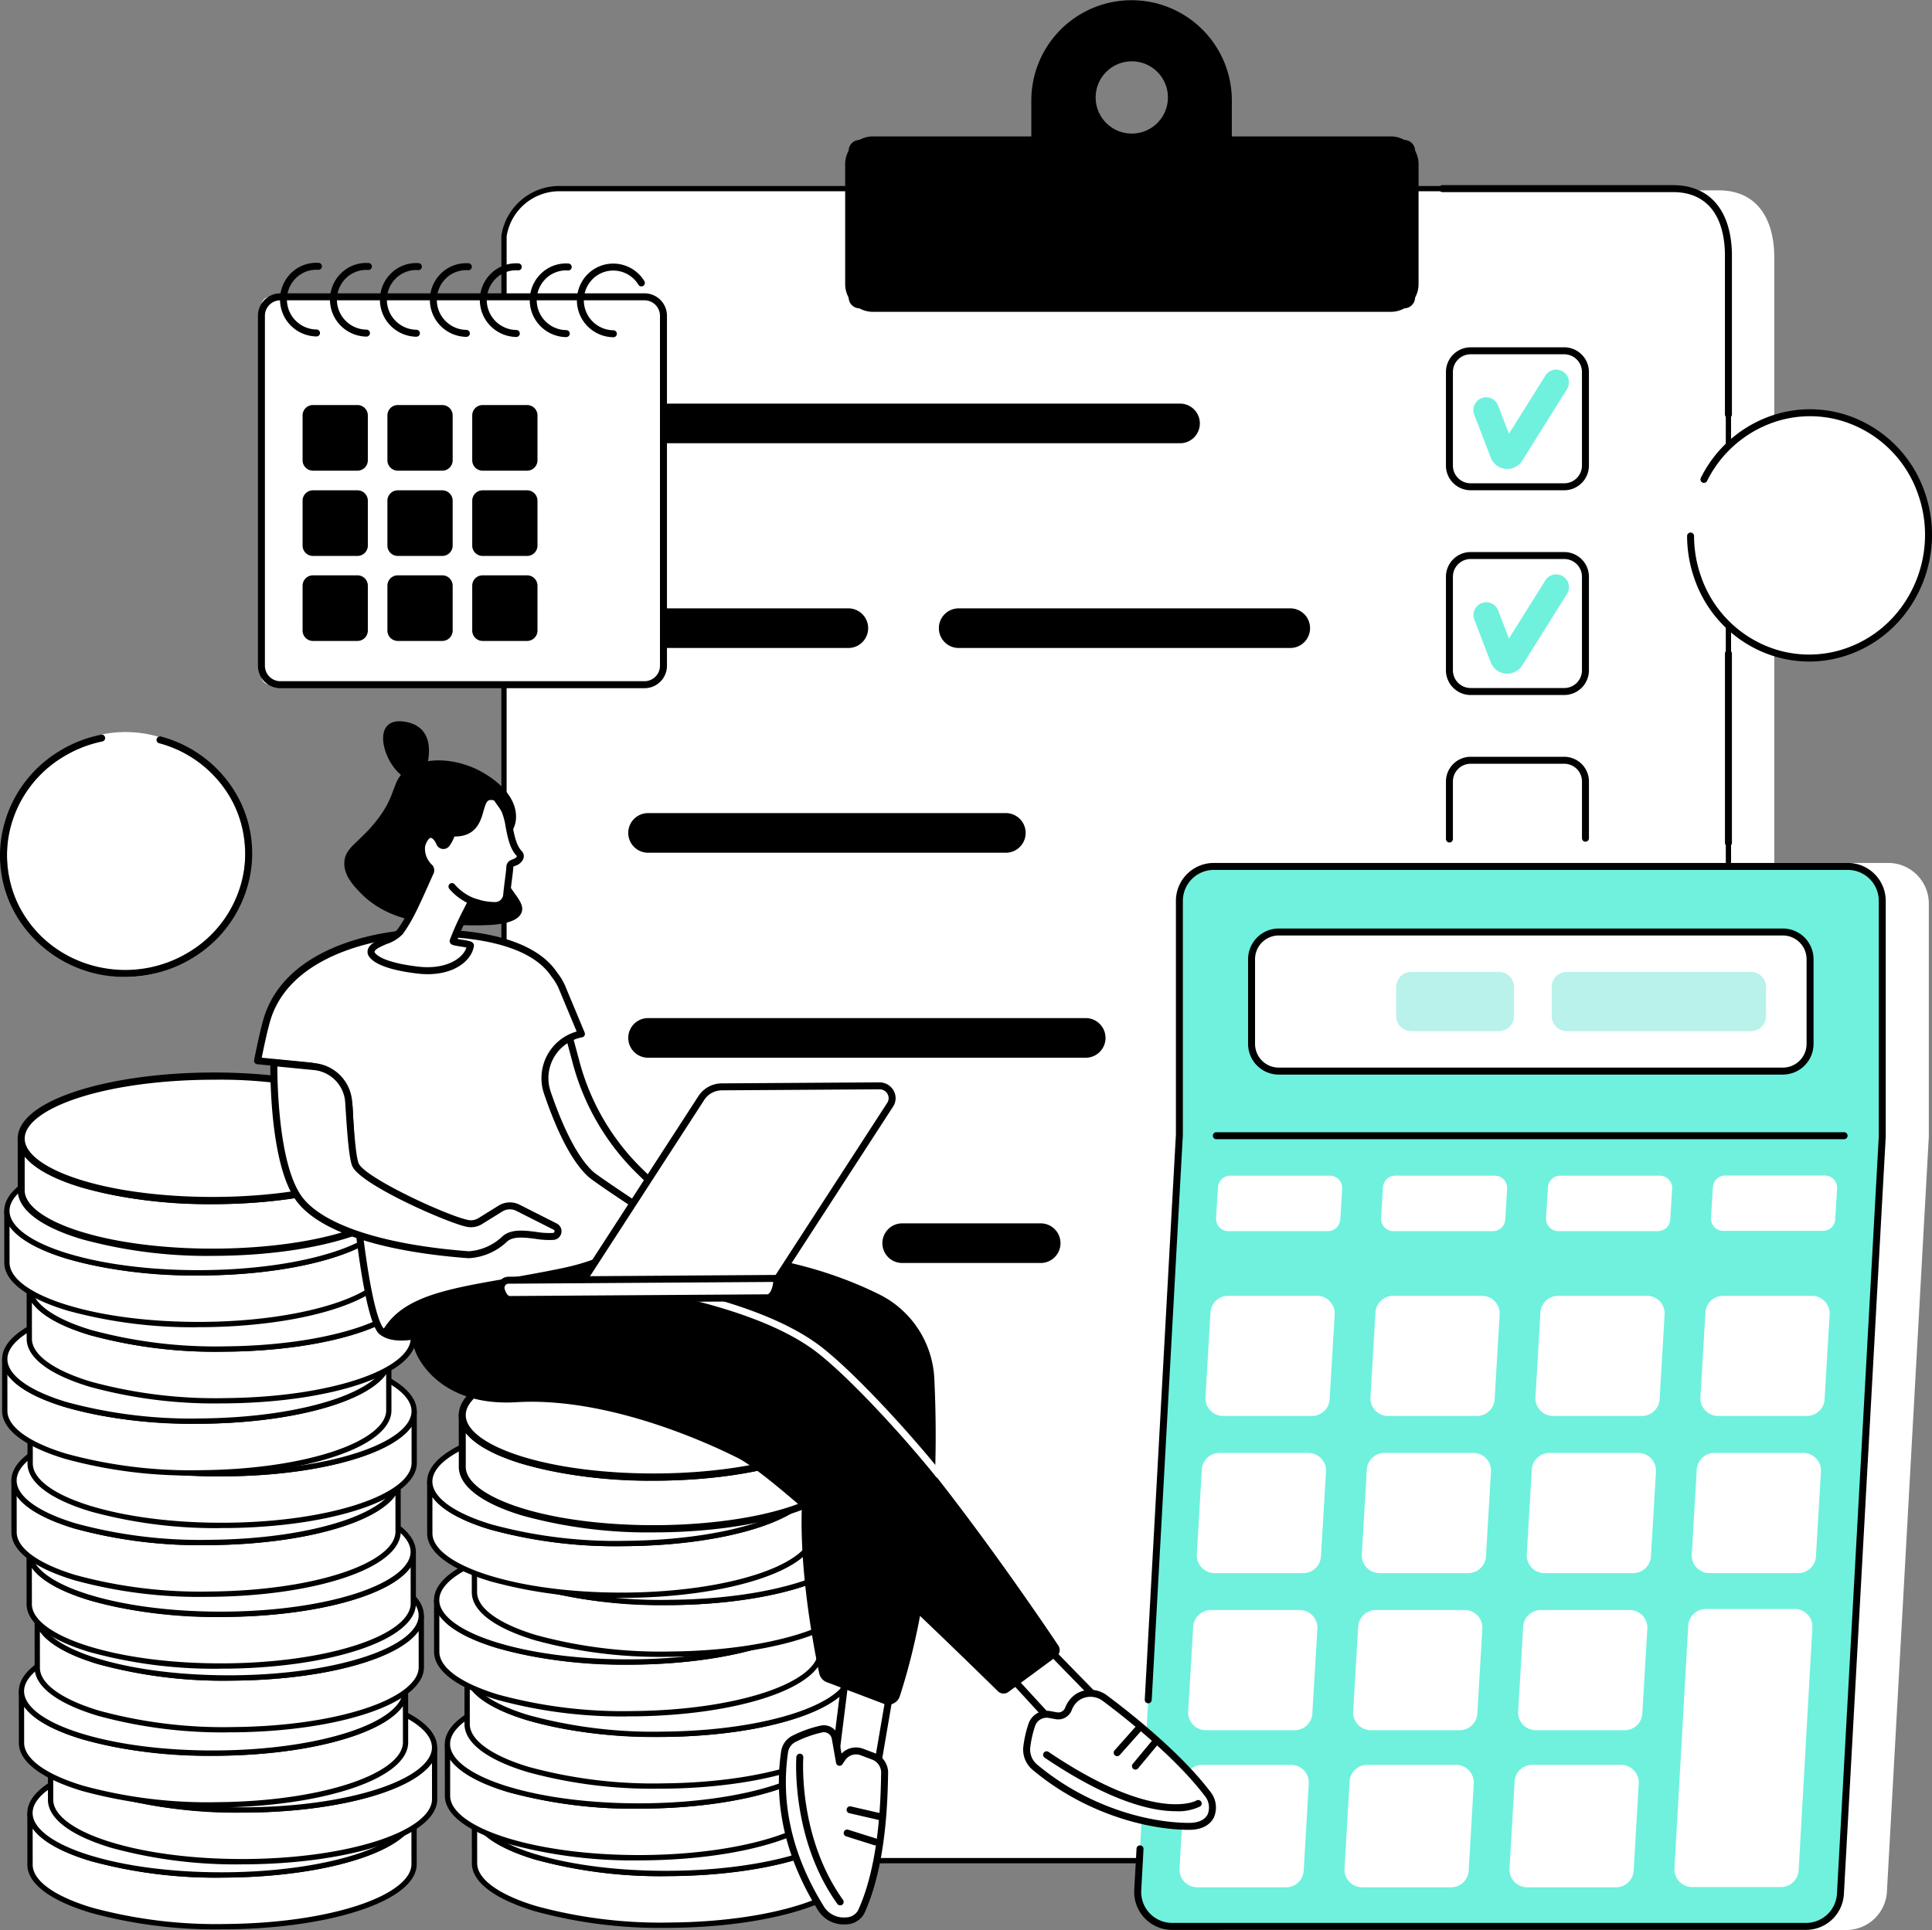 <svg id="Gruppe_1740" data-name="Gruppe 1740" xmlns="http://www.w3.org/2000/svg" xmlns:xlink="http://www.w3.org/1999/xlink" width="350" height="349.719" viewBox="0 0 350 349.719">
  <rect x="0" y="0" width="350" height="349.719" fill="#808080" stroke="none"/>
  <defs>
    <clipPath id="clip-path">
      <rect id="Rechteck_520" data-name="Rechteck 520" width="350" height="349.719" fill="none"/>
    </clipPath>
  </defs>
  <g id="Gruppe_1739" data-name="Gruppe 1739" clip-path="url(#clip-path)">
    <path id="Pfad_4451" data-name="Pfad 4451" d="M531.37,482.869H733.078a10.036,10.036,0,0,0,10.046-10.026l-.012-280.55c-.145-7.513-3.771-11.822-10.035-11.822H531.368a10.173,10.173,0,0,0-10.035,8.561l-.01,283.812a10.036,10.036,0,0,0,10.046,10.026" transform="translate(-421.683 -145.977)" fill="#fff"/>
    <path id="Pfad_4452" data-name="Pfad 4452" d="M487.726,481.8H689.461a10.047,10.047,0,0,0,10.047-10.048L699.5,190.63c-.145-7.53-3.772-11.811-10.036-11.811H487.721a10.186,10.186,0,0,0-10.036,8.585l-.007,284.343A10.048,10.048,0,0,0,487.726,481.8" transform="translate(-386.379 -144.641)" fill="#fff"/>
    <path id="Pfad_4453" data-name="Pfad 4453" d="M687.439,480.252H485.7a10.525,10.525,0,0,1-10.525-10.526l.007-284.382.006-.038A10.619,10.619,0,0,1,485.7,176.32H687.438c6.531,0,10.363,4.476,10.514,12.279l.012,281.127a10.525,10.525,0,0,1-10.525,10.526m-211.3-294.83-.007,284.3a9.569,9.569,0,0,0,9.57,9.57H687.439a9.569,9.569,0,0,0,9.57-9.57L697,188.608c-.141-7.3-3.536-11.333-9.558-11.333H485.7a9.667,9.667,0,0,0-9.558,8.146" transform="translate(-384.357 -142.62)"/>
    <path id="Pfad_4454" data-name="Pfad 4454" d="M1416.268,217.708a.631.631,0,0,1-.631-.631V187.959c-.139-7.2-3.479-11.179-9.4-11.179h-41.783a.631.631,0,0,1,0-1.262h41.783c6.627,0,10.515,4.53,10.667,12.429v29.13a.631.631,0,0,1-.631.631" transform="translate(-1103.15 -141.97)"/>
    <path id="Pfad_4455" data-name="Pfad 4455" d="M1635.586,651.869a.631.631,0,0,1-.631-.631V616.944a.631.631,0,1,1,1.262,0l0,34.293a.631.631,0,0,1-.631.631" transform="translate(-1322.464 -498.517)"/>
    <path id="Pfad_4456" data-name="Pfad 4456" d="M806.374,163.163h98.634A1.989,1.989,0,0,0,907,161.175V134.631a1.989,1.989,0,0,0-1.989-1.989H806.374a1.989,1.989,0,0,0-1.989,1.989v26.544a1.989,1.989,0,0,0,1.989,1.989" transform="translate(-650.643 -107.29)"/>
    <path id="Pfad_4457" data-name="Pfad 4457" d="M899.948,161.123H806.092a5.014,5.014,0,0,1-5.009-5.009V134.348a5.015,5.015,0,0,1,5.009-5.009h93.856a5.015,5.015,0,0,1,5.009,5.009v21.766a5.014,5.014,0,0,1-5.009,5.009M806.092,130.6a3.751,3.751,0,0,0-3.747,3.747v21.766a3.751,3.751,0,0,0,3.747,3.747h93.856a3.751,3.751,0,0,0,3.747-3.747V134.348a3.751,3.751,0,0,0-3.747-3.747Z" transform="translate(-647.972 -104.618)"/>
    <path id="Pfad_4458" data-name="Pfad 4458" d="M998.359,3.3h0a17.535,17.535,0,0,0-17.53,17.568V47.2a4.285,4.285,0,0,0,4.286,4.286H1011.6a4.285,4.285,0,0,0,4.286-4.286V20.869A17.535,17.535,0,0,0,998.359,3.3m.98,24.063a7.139,7.139,0,1,1,6.15-6.151,7.142,7.142,0,0,1-6.15,6.151" transform="translate(-793.363 -2.67)"/>
    <path id="Pfad_4459" data-name="Pfad 4459" d="M1008.933,49.446H982.444a4.922,4.922,0,0,1-4.916-4.917V18.2a18.161,18.161,0,1,1,36.322,0V44.529a4.922,4.922,0,0,1-4.917,4.917M995.689,1.261A16.937,16.937,0,0,0,978.79,18.2V44.529a3.659,3.659,0,0,0,3.654,3.655h26.489a3.659,3.659,0,0,0,3.655-3.655V18.2a16.937,16.937,0,0,0-16.9-16.937m.054,24.121a7.77,7.77,0,0,1-7.706-8.775,7.77,7.77,0,1,1,8.711,8.712,8.029,8.029,0,0,1-1,.063m.926-.689h0Zm-.933-13.584a6.761,6.761,0,0,0-.844.053,6.546,6.546,0,1,0,.844-.053" transform="translate(-790.693 0.001)"/>
    <path id="Pfad_4460" data-name="Pfad 4460" d="M1391.963,355.172H1375a4.477,4.477,0,0,1-4.472-4.471V333.742A4.477,4.477,0,0,1,1375,329.27h16.959a4.477,4.477,0,0,1,4.472,4.472V350.7a4.477,4.477,0,0,1-4.472,4.471M1375,330.532a3.213,3.213,0,0,0-3.21,3.209V350.7a3.213,3.213,0,0,0,3.21,3.209h16.959a3.213,3.213,0,0,0,3.21-3.209V333.742a3.213,3.213,0,0,0-3.21-3.209Z" transform="translate(-1108.582 -266.336)"/>
    <path id="Pfad_4461" data-name="Pfad 4461" d="M1402.708,368.428a3.216,3.216,0,0,1-3.033-2.144l-2.943-7.675a2.314,2.314,0,1,1,4.321-1.657l1.956,5.1,6.6-10.536a2.314,2.314,0,1,1,3.922,2.457l-8.246,13.163-.095.115a3.217,3.217,0,0,1-2.484,1.173" transform="translate(-1129.65 -283.455)" fill="#6ff1de"/>
    <path id="Pfad_4462" data-name="Pfad 4462" d="M1391.963,549.281H1375a4.477,4.477,0,0,1-4.472-4.471V527.85a4.477,4.477,0,0,1,4.472-4.472h16.959a4.477,4.477,0,0,1,4.472,4.472v16.959a4.477,4.477,0,0,1-4.472,4.471M1375,524.64a3.213,3.213,0,0,0-3.21,3.209v16.959a3.213,3.213,0,0,0,3.21,3.209h16.959a3.213,3.213,0,0,0,3.21-3.209V527.85a3.213,3.213,0,0,0-3.21-3.209Z" transform="translate(-1108.582 -423.345)"/>
    <path id="Pfad_4463" data-name="Pfad 4463" d="M1402.708,562.536a3.216,3.216,0,0,1-3.033-2.144l-2.943-7.675a2.314,2.314,0,0,1,4.321-1.657l1.956,5.1,6.6-10.536a2.314,2.314,0,1,1,3.922,2.457l-8.246,13.163-.095.115a3.217,3.217,0,0,1-2.484,1.173" transform="translate(-1129.65 -440.463)" fill="#6ff1de"/>
    <path id="Pfad_4464" data-name="Pfad 4464" d="M1371.163,733.015a.631.631,0,0,1-.631-.631V721.958a4.477,4.477,0,0,1,4.472-4.472h16.959a4.477,4.477,0,0,1,4.472,4.472v10.283a.631.631,0,1,1-1.262,0V721.958a3.213,3.213,0,0,0-3.21-3.21H1375a3.213,3.213,0,0,0-3.209,3.21v10.426a.631.631,0,0,1-.631.631" transform="translate(-1108.582 -580.353)"/>
    <path id="Pfad_4465" data-name="Pfad 4465" d="M695.442,389.828H599.075a3.591,3.591,0,0,1-3.591-3.591h0a3.591,3.591,0,0,1,3.591-3.591h96.367a3.591,3.591,0,0,1,3.591,3.591h0a3.591,3.591,0,0,1-3.591,3.591" transform="translate(-481.669 -309.511)"/>
    <path id="Pfad_4466" data-name="Pfad 4466" d="M635.353,583.937h-36.28a3.591,3.591,0,0,1,0-7.182h36.28a3.591,3.591,0,0,1,0,7.182" transform="translate(-481.668 -466.52)"/>
    <path id="Pfad_4467" data-name="Pfad 4467" d="M953.543,583.937H893.48a3.591,3.591,0,0,1,0-7.182h60.064a3.591,3.591,0,0,1,0,7.182" transform="translate(-719.804 -466.52)"/>
    <path id="Pfad_4468" data-name="Pfad 4468" d="M663.884,778.045h-64.81a3.591,3.591,0,0,1,0-7.182h64.81a3.591,3.591,0,1,1,0,7.182" transform="translate(-481.669 -623.528)"/>
    <path id="Pfad_4469" data-name="Pfad 4469" d="M678.355,972.386h-79.28a3.591,3.591,0,0,1,0-7.182h79.28a3.591,3.591,0,1,1,0,7.182" transform="translate(-481.669 -780.724)"/>
    <path id="Pfad_4470" data-name="Pfad 4470" d="M865.024,1167H839.936a3.591,3.591,0,1,1,0-7.182h25.088a3.591,3.591,0,1,1,0,7.182" transform="translate(-676.494 -938.143)"/>
    <path id="Pfad_4471" data-name="Pfad 4471" d="M519.279,1716.953l.007,9.37c0,2.839-3.28,5.686-9.877,7.888-13.195,4.4-34.727,4.59-48.52.472-.227-.068-.45-.136-.673-.206-6.988-2.2-10.5-5.124-10.5-8.057l-.007-9.37c0,2.932,3.514,5.857,10.5,8.057.222.07.446.139.673.206,13.793,4.118,35.326,3.932,48.52-.472,6.6-2.2,9.881-5.049,9.877-7.888" transform="translate(-363.753 -1388.791)" fill="#fff"/>
    <path id="Pfad_4472" data-name="Pfad 4472" d="M482.323,1738.122a85.5,85.5,0,0,1-23.592-2.985c-.229-.068-.455-.138-.679-.208-6.984-2.2-10.833-5.221-10.837-8.512l-.007-9.37h.956c0,2.8,3.71,5.569,10.169,7.6.22.069.441.137.666.2,6.635,1.981,15.278,3.022,24.344,2.94s17.561-1.3,23.889-3.407c6.073-2.027,9.554-4.737,9.55-7.434h.956v.005l.007,9.365c0,3.181-3.619,6.144-10.2,8.342-6.419,2.143-15.008,3.37-24.183,3.456-.345,0-.69,0-1.033,0m-34.158-18.291.005,6.585c0,2.8,3.71,5.569,10.169,7.6.22.069.441.137.666.2a85.577,85.577,0,0,0,24.343,2.94c9.078-.085,17.561-1.3,23.889-3.407,6.073-2.027,9.554-4.737,9.55-7.434l-.005-6.588c-1.477,2.1-4.637,4.018-9.25,5.558-6.42,2.143-15.008,3.37-24.183,3.456a86.59,86.59,0,0,1-24.626-2.98c-.229-.069-.455-.137-.679-.208-4.958-1.56-8.335-3.536-9.88-5.729" transform="translate(-361.732 -1388.788)"/>
    <path id="Pfad_4473" data-name="Pfad 4473" d="M508.1,1661.174c.228.068.451.136.674.207,13.758,4.33,14.038,11.469.628,15.945-13.194,4.4-34.727,4.59-48.52.472-.227-.068-.45-.136-.673-.206-13.756-4.33-14.036-11.469-.626-15.945,13.193-4.4,34.723-4.59,48.517-.472" transform="translate(-363.753 -1341.275)" fill="#fff"/>
    <path id="Pfad_4474" data-name="Pfad 4474" d="M482.315,1679.217a85.483,85.483,0,0,1-23.592-2.985c-.229-.069-.455-.137-.679-.208-6.96-2.191-10.809-5.2-10.837-8.482-.028-3.193,3.6-6.167,10.2-8.372,6.419-2.142,15.006-3.37,24.18-3.456a86.529,86.529,0,0,1,24.625,2.979c.23.069.455.138.681.209,6.961,2.191,10.811,5.2,10.839,8.482.028,3.193-3.6,6.166-10.2,8.372-6.419,2.143-15.008,3.37-24.182,3.456-.345,0-.69,0-1.034,0m.312-22.553c-.342,0-.684,0-1.028,0-9.077.086-17.56,1.3-23.887,3.407-6.093,2.034-9.574,4.752-9.55,7.458.024,2.79,3.73,5.552,10.169,7.578.22.069.441.137.666.2,6.635,1.981,15.278,3.022,24.343,2.94s17.561-1.3,23.889-3.407c6.093-2.034,9.574-4.752,9.55-7.458-.024-2.79-3.731-5.552-10.17-7.579-.221-.07-.442-.137-.668-.2a84.536,84.536,0,0,0-23.314-2.944" transform="translate(-361.731 -1339.252)"/>
    <path id="Pfad_4475" data-name="Pfad 4475" d="M493.692,1652.984l.007,9.37c0,2.839-3.28,5.686-9.877,7.888-13.194,4.4-34.727,4.59-48.52.472-.227-.068-.45-.136-.673-.206-6.988-2.2-10.5-5.124-10.5-8.057l-.007-9.37c0,2.932,3.514,5.857,10.5,8.057.222.07.446.138.673.206,13.793,4.118,35.326,3.932,48.52-.472,6.6-2.2,9.881-5.049,9.877-7.888" transform="translate(-343.057 -1337.049)" fill="#fff"/>
    <path id="Pfad_4476" data-name="Pfad 4476" d="M456.736,1674.153a85.492,85.492,0,0,1-23.593-2.985c-.229-.068-.454-.137-.679-.208-6.984-2.2-10.833-5.221-10.837-8.512l-.007-9.37h.956c0,2.8,3.71,5.569,10.169,7.6.221.07.442.137.666.2a85.625,85.625,0,0,0,24.343,2.94c9.078-.085,17.561-1.3,23.889-3.407,6.073-2.027,9.554-4.737,9.55-7.434h.956v.005l.007,9.365c0,3.181-3.619,6.144-10.2,8.342-6.419,2.143-15.008,3.37-24.182,3.456-.345,0-.69,0-1.033,0m-34.159-18.291.005,6.585c0,2.8,3.71,5.569,10.169,7.6.22.069.441.137.666.2,6.635,1.981,15.278,3.022,24.344,2.94s17.561-1.3,23.889-3.407c6.073-2.027,9.554-4.737,9.55-7.434l-.005-6.588c-1.477,2.1-4.637,4.019-9.25,5.558-6.419,2.143-15.008,3.37-24.182,3.456a86.636,86.636,0,0,1-24.626-2.98c-.229-.069-.455-.138-.68-.208-4.957-1.56-8.335-3.536-9.879-5.728" transform="translate(-341.035 -1337.045)"/>
    <path id="Pfad_4477" data-name="Pfad 4477" d="M482.513,1597.2c.228.068.451.136.674.207,13.758,4.33,14.038,11.469.628,15.945-13.194,4.4-34.727,4.59-48.52.472-.227-.068-.45-.136-.673-.206-13.756-4.33-14.036-11.469-.626-15.945,13.193-4.4,34.723-4.59,48.517-.472" transform="translate(-343.057 -1289.532)" fill="#fff"/>
    <path id="Pfad_4478" data-name="Pfad 4478" d="M456.727,1615.25a85.48,85.48,0,0,1-23.592-2.985c-.229-.069-.455-.138-.679-.208-6.96-2.191-10.809-5.2-10.837-8.482-.028-3.193,3.6-6.167,10.2-8.373,6.419-2.143,15.006-3.37,24.18-3.456,9.157-.081,17.9.972,24.625,2.979.23.069.455.138.681.209,6.961,2.191,10.811,5.2,10.839,8.482.028,3.193-3.6,6.167-10.2,8.372-6.419,2.143-15.008,3.37-24.182,3.456-.345,0-.69,0-1.034,0m.311-22.553c-.342,0-.684,0-1.027,0-9.077.085-17.56,1.3-23.887,3.407-6.093,2.034-9.574,4.752-9.55,7.458.024,2.79,3.73,5.552,10.169,7.579.221.07.442.137.666.2,6.635,1.981,15.28,3.022,24.343,2.94s17.562-1.3,23.889-3.407c6.093-2.034,9.574-4.752,9.55-7.458-.024-2.79-3.731-5.552-10.17-7.579-.221-.07-.442-.137-.668-.2a84.527,84.527,0,0,0-23.315-2.944" transform="translate(-341.034 -1287.512)"/>
    <path id="Pfad_4479" data-name="Pfad 4479" d="M512.289,1584.994l.007,9.37c0,2.839-3.28,5.686-9.877,7.888-13.195,4.4-34.727,4.59-48.52.472-.227-.068-.45-.136-.673-.206-6.988-2.2-10.5-5.124-10.5-8.057l-.007-9.37c0,2.932,3.514,5.857,10.5,8.057.222.07.446.139.673.206,13.793,4.118,35.326,3.932,48.52-.472,6.6-2.2,9.881-5.049,9.877-7.888" transform="translate(-358.099 -1282.053)" fill="#fff"/>
    <path id="Pfad_4480" data-name="Pfad 4480" d="M475.332,1606.164a85.49,85.49,0,0,1-23.592-2.985c-.229-.068-.455-.138-.679-.208-6.984-2.2-10.833-5.221-10.837-8.512l-.007-9.37h.956c0,2.8,3.71,5.569,10.169,7.6.22.069.441.137.666.2,6.635,1.981,15.278,3.022,24.344,2.94s17.561-1.3,23.889-3.407c6.073-2.027,9.554-4.737,9.55-7.434h.956V1585l.007,9.365c0,3.181-3.619,6.144-10.2,8.342-6.419,2.143-15.008,3.37-24.182,3.456-.345,0-.69,0-1.034,0m-34.158-18.291.005,6.585c0,2.8,3.71,5.568,10.169,7.6.22.069.441.137.666.2a85.653,85.653,0,0,0,24.343,2.94c9.078-.085,17.561-1.3,23.889-3.407,6.073-2.027,9.554-4.737,9.55-7.434l-.005-6.587c-1.477,2.1-4.637,4.019-9.25,5.558-6.42,2.143-15.008,3.37-24.182,3.456-9.159.083-17.9-.972-24.626-2.98-.229-.068-.455-.137-.679-.208-4.957-1.56-8.335-3.536-9.88-5.729" transform="translate(-356.077 -1282.051)"/>
    <path id="Pfad_4481" data-name="Pfad 4481" d="M501.11,1529.214c.228.068.451.136.674.207,13.758,4.329,14.038,11.468.628,15.945-13.194,4.4-34.727,4.59-48.52.472-.227-.068-.45-.136-.673-.206-13.756-4.33-14.036-11.469-.626-15.945,13.193-4.4,34.723-4.59,48.517-.472" transform="translate(-358.099 -1234.537)" fill="#fff"/>
    <path id="Pfad_4482" data-name="Pfad 4482" d="M475.324,1547.258a85.5,85.5,0,0,1-23.593-2.985c-.229-.068-.454-.137-.679-.208-6.96-2.191-10.809-5.2-10.837-8.482-.028-3.193,3.6-6.167,10.2-8.372,6.419-2.142,15.006-3.37,24.18-3.456a86.507,86.507,0,0,1,24.625,2.979c.23.069.455.138.681.209,6.961,2.191,10.811,5.2,10.839,8.482.028,3.193-3.6,6.167-10.2,8.372-6.419,2.143-15.008,3.37-24.182,3.456-.345,0-.69,0-1.033,0m.311-22.553c-.342,0-.684,0-1.028,0-9.077.086-17.56,1.3-23.887,3.407-6.093,2.034-9.574,4.752-9.55,7.458.024,2.79,3.73,5.552,10.169,7.578.22.069.441.137.665.2a85.663,85.663,0,0,0,24.344,2.94c9.078-.085,17.561-1.3,23.889-3.407,6.093-2.034,9.574-4.752,9.55-7.458-.024-2.79-3.731-5.552-10.17-7.579-.221-.07-.442-.137-.668-.2a84.532,84.532,0,0,0-23.314-2.944" transform="translate(-356.077 -1232.514)"/>
    <path id="Pfad_4483" data-name="Pfad 4483" d="M483.444,1516.477l.007,9.37c0,2.839-3.28,5.686-9.877,7.888-13.194,4.4-34.727,4.59-48.52.472-.227-.068-.45-.136-.673-.206-6.988-2.2-10.5-5.124-10.5-8.057l-.007-9.37c0,2.932,3.514,5.857,10.5,8.057.222.07.446.139.673.206,13.793,4.118,35.326,3.932,48.52-.472,6.6-2.2,9.881-5.049,9.877-7.888" transform="translate(-334.768 -1226.632)" fill="#fff"/>
    <path id="Pfad_4484" data-name="Pfad 4484" d="M446.488,1537.645a85.5,85.5,0,0,1-23.592-2.985c-.229-.068-.454-.138-.679-.208-6.984-2.2-10.833-5.221-10.837-8.512l-.007-9.37h.956c0,2.8,3.71,5.569,10.169,7.6.22.069.441.137.666.2,6.635,1.981,15.283,3.021,24.344,2.94,9.077-.085,17.561-1.3,23.889-3.407,6.073-2.027,9.554-4.737,9.55-7.434h.956v.005l.007,9.365c0,3.181-3.619,6.144-10.2,8.342-6.419,2.143-15.008,3.37-24.183,3.456-.345,0-.69,0-1.033,0m-34.158-18.291.005,6.585c0,2.8,3.71,5.569,10.169,7.6.22.069.442.137.666.2a85.672,85.672,0,0,0,24.344,2.94c9.078-.085,17.561-1.3,23.889-3.407,6.073-2.028,9.554-4.737,9.55-7.434l-.005-6.588c-1.477,2.1-4.637,4.019-9.25,5.558-6.42,2.143-15.008,3.37-24.183,3.456-9.158.082-17.9-.973-24.626-2.98-.229-.068-.454-.137-.679-.208-4.958-1.56-8.335-3.536-9.88-5.729" transform="translate(-332.746 -1226.628)"/>
    <path id="Pfad_4485" data-name="Pfad 4485" d="M472.265,1460.7c.228.068.451.136.674.207,13.758,4.33,14.038,11.469.628,15.945-13.194,4.4-34.727,4.59-48.52.472-.227-.068-.45-.136-.673-.206-13.756-4.33-14.036-11.469-.626-15.945,13.193-4.4,34.723-4.59,48.517-.472" transform="translate(-334.768 -1179.116)" fill="#fff"/>
    <path id="Pfad_4486" data-name="Pfad 4486" d="M446.48,1478.74a85.489,85.489,0,0,1-23.592-2.985c-.229-.068-.455-.137-.679-.208-6.96-2.191-10.809-5.2-10.837-8.482-.028-3.193,3.6-6.167,10.2-8.372,6.419-2.142,15.006-3.37,24.18-3.456a86.508,86.508,0,0,1,24.625,2.979c.23.069.455.138.681.209,6.962,2.191,10.811,5.2,10.839,8.482.027,3.193-3.6,6.167-10.2,8.372-6.419,2.143-15.008,3.37-24.182,3.456-.345,0-.69,0-1.034,0m.312-22.553c-.342,0-.684,0-1.028,0-9.077.086-17.56,1.3-23.887,3.407-6.093,2.034-9.574,4.752-9.55,7.458.024,2.79,3.73,5.552,10.169,7.578.22.069.441.137.665.2,6.635,1.981,15.283,3.021,24.344,2.94,9.078-.085,17.561-1.3,23.889-3.407,6.093-2.034,9.574-4.752,9.55-7.458-.024-2.79-3.731-5.552-10.17-7.579-.221-.069-.442-.137-.668-.2a84.536,84.536,0,0,0-23.314-2.944" transform="translate(-332.746 -1177.092)"/>
    <path id="Pfad_4487" data-name="Pfad 4487" d="M519.2,1460.034l.007,9.37c0,2.839-3.28,5.686-9.877,7.888-13.195,4.4-34.727,4.59-48.52.472-.227-.068-.45-.136-.673-.206-6.988-2.2-10.5-5.124-10.5-8.057l-.007-9.37c0,2.932,3.514,5.857,10.5,8.057.222.07.446.139.673.206,13.793,4.118,35.326,3.932,48.52-.472,6.6-2.2,9.881-5.049,9.877-7.888" transform="translate(-363.691 -1180.977)" fill="#fff"/>
    <path id="Pfad_4488" data-name="Pfad 4488" d="M482.245,1481.2a85.492,85.492,0,0,1-23.592-2.985c-.229-.068-.454-.138-.679-.208-6.984-2.2-10.833-5.221-10.837-8.512l-.007-9.37h.956c0,2.8,3.71,5.569,10.169,7.6.22.069.442.137.666.2a85.564,85.564,0,0,0,24.343,2.94c9.078-.085,17.561-1.3,23.889-3.407,6.073-2.027,9.554-4.737,9.55-7.434h.956v.005l.007,9.365c0,3.181-3.619,6.144-10.2,8.342-6.419,2.143-15.008,3.37-24.183,3.456-.345,0-.69,0-1.033,0m-34.158-18.291.005,6.585c0,2.8,3.71,5.569,10.169,7.6.22.069.442.137.666.2a85.676,85.676,0,0,0,24.344,2.94c9.078-.085,17.561-1.3,23.889-3.407,6.073-2.027,9.554-4.737,9.55-7.434l-.005-6.587c-1.477,2.1-4.637,4.019-9.25,5.558-6.42,2.143-15.008,3.37-24.183,3.456-9.151.084-17.9-.972-24.626-2.98-.229-.069-.455-.137-.679-.208-4.957-1.56-8.335-3.536-9.88-5.729" transform="translate(-361.669 -1180.974)"/>
    <path id="Pfad_4489" data-name="Pfad 4489" d="M508.023,1404.254c.228.068.451.136.674.207,13.758,4.329,14.038,11.468.628,15.945-13.194,4.4-34.727,4.59-48.52.472-.227-.068-.45-.136-.673-.206-13.756-4.33-14.036-11.469-.626-15.945,13.193-4.4,34.723-4.59,48.517-.472" transform="translate(-363.691 -1133.461)" fill="#fff"/>
    <path id="Pfad_4490" data-name="Pfad 4490" d="M482.238,1422.3a85.5,85.5,0,0,1-23.592-2.985c-.229-.069-.455-.137-.679-.208-6.96-2.191-10.809-5.2-10.837-8.482-.028-3.193,3.6-6.167,10.2-8.372,6.419-2.143,15.006-3.37,24.18-3.456,9.157-.083,17.9.972,24.625,2.979.23.069.455.138.681.209,6.961,2.191,10.811,5.2,10.839,8.482.028,3.193-3.6,6.167-10.2,8.372-6.419,2.143-15.008,3.37-24.182,3.456-.345,0-.69,0-1.033,0m.311-22.553c-.342,0-.684,0-1.027,0-9.077.085-17.56,1.3-23.887,3.407-6.093,2.034-9.574,4.752-9.55,7.458.024,2.79,3.73,5.552,10.169,7.578.22.069.441.137.666.2a85.564,85.564,0,0,0,24.343,2.94c9.078-.085,17.561-1.3,23.889-3.407,6.093-2.034,9.574-4.752,9.55-7.458-.024-2.79-3.731-5.552-10.17-7.579-.221-.07-.442-.137-.668-.2a84.527,84.527,0,0,0-23.315-2.944" transform="translate(-361.669 -1131.439)"/>
    <path id="Pfad_4491" data-name="Pfad 4491" d="M476.906,1404.124l.007,9.37c0,2.839-3.28,5.686-9.877,7.888-13.195,4.4-34.727,4.59-48.52.472-.227-.068-.45-.136-.673-.206-6.988-2.2-10.5-5.125-10.5-8.057l-.007-9.37c0,2.932,3.514,5.857,10.5,8.057.222.07.446.139.673.206,13.793,4.118,35.326,3.932,48.52-.472,6.6-2.2,9.881-5.049,9.877-7.888" transform="translate(-329.479 -1135.753)" fill="#fff"/>
    <path id="Pfad_4492" data-name="Pfad 4492" d="M439.949,1425.293a85.5,85.5,0,0,1-23.592-2.985c-.229-.068-.454-.138-.679-.208-6.984-2.2-10.833-5.221-10.837-8.512l-.007-9.37h.956c0,2.8,3.71,5.569,10.169,7.6.22.069.441.137.666.2a85.685,85.685,0,0,0,24.343,2.94c9.078-.085,17.561-1.3,23.889-3.407,6.073-2.027,9.554-4.737,9.55-7.434h.956v.005l.007,9.365c0,3.181-3.619,6.144-10.2,8.342-6.419,2.143-15.008,3.37-24.182,3.456-.345,0-.69,0-1.034,0M405.791,1407l.005,6.585c0,2.8,3.71,5.568,10.169,7.6.22.069.441.137.666.2,6.635,1.981,15.277,3.021,24.343,2.94s17.561-1.3,23.889-3.407c6.073-2.027,9.554-4.737,9.55-7.434l-.005-6.588c-1.477,2.1-4.637,4.019-9.25,5.558-6.42,2.143-15.008,3.37-24.182,3.456a86.524,86.524,0,0,1-24.626-2.98c-.229-.069-.455-.137-.679-.208-4.957-1.56-8.335-3.536-9.88-5.729" transform="translate(-327.457 -1135.75)"/>
    <path id="Pfad_4493" data-name="Pfad 4493" d="M465.727,1348.345c.228.068.451.136.674.207,13.758,4.329,14.038,11.468.628,15.945-13.194,4.4-34.727,4.59-48.52.472-.227-.068-.45-.136-.673-.206-13.756-4.33-14.036-11.469-.626-15.945,13.193-4.4,34.723-4.59,48.517-.472" transform="translate(-329.479 -1088.237)" fill="#fff"/>
    <path id="Pfad_4494" data-name="Pfad 4494" d="M439.941,1366.387a85.484,85.484,0,0,1-23.592-2.985c-.229-.069-.454-.137-.679-.208-6.96-2.191-10.809-5.2-10.837-8.482-.028-3.193,3.6-6.167,10.2-8.372,6.419-2.143,15.006-3.37,24.18-3.456a86.638,86.638,0,0,1,24.624,2.979c.23.069.456.138.681.209,6.961,2.191,10.81,5.2,10.839,8.482.028,3.193-3.6,6.166-10.2,8.372-6.419,2.143-15.008,3.37-24.182,3.456-.345,0-.69,0-1.034,0m.311-22.553c-.342,0-.684,0-1.027,0-9.077.085-17.56,1.3-23.887,3.407-6.093,2.034-9.574,4.752-9.55,7.458.024,2.79,3.73,5.552,10.169,7.578.22.069.441.137.666.2a85.65,85.65,0,0,0,24.343,2.94c9.078-.086,17.561-1.3,23.889-3.407,6.093-2.034,9.574-4.752,9.55-7.458-.024-2.79-3.731-5.552-10.17-7.579-.221-.069-.442-.137-.668-.2a84.527,84.527,0,0,0-23.315-2.944" transform="translate(-327.456 -1086.214)"/>
    <path id="Pfad_4495" data-name="Pfad 4495" d="M507.706,1341.108l.007,9.37c0,2.839-3.28,5.686-9.877,7.888-13.195,4.4-34.727,4.59-48.52.472-.227-.068-.45-.136-.673-.206-6.988-2.2-10.5-5.124-10.5-8.057l-.007-9.37c0,2.932,3.514,5.857,10.5,8.057.222.07.446.139.673.206,13.793,4.118,35.326,3.932,48.52-.472,6.6-2.2,9.881-5.049,9.877-7.888" transform="translate(-354.392 -1084.782)" fill="#fff"/>
    <path id="Pfad_4496" data-name="Pfad 4496" d="M470.121,1359.785a85.881,85.881,0,0,1-23.656-3.013c-.23-.069-.456-.138-.682-.209-7.053-2.22-10.939-5.295-10.944-8.658l-.007-9.369h0a.631.631,0,0,1,.631-.632h0a.631.631,0,0,1,.631.63c0,2.727,3.671,5.444,10.061,7.456.22.069.44.136.663.2,13.606,4.062,35.2,3.854,48.14-.465,6.006-2.005,9.449-4.662,9.446-7.289h0a.631.631,0,0,1,.631-.631h0a.631.631,0,0,1,.631.63v.005l.007,9.365c0,3.252-3.656,6.267-10.308,8.487-6.951,2.32-16.094,3.491-25.244,3.491M436.1,1341.773l0,6.132c0,2.726,3.671,5.444,10.061,7.455.22.069.441.137.664.2,13.605,4.062,35.2,3.853,48.139-.466,6.007-2.005,9.449-4.662,9.446-7.289l0-6.134c-1.6,1.988-4.676,3.79-9.048,5.25-13.371,4.463-34.851,4.673-48.9.478-.23-.069-.456-.138-.682-.209-4.709-1.482-8.007-3.346-9.68-5.421" transform="translate(-351.722 -1082.111)"/>
    <path id="Pfad_4497" data-name="Pfad 4497" d="M496.527,1285.328c.228.068.451.136.674.207,13.758,4.33,14.038,11.468.628,15.945-13.195,4.4-34.727,4.59-48.52.472-.227-.068-.45-.136-.673-.206-13.756-4.33-14.036-11.469-.626-15.945,13.193-4.4,34.723-4.59,48.517-.472" transform="translate(-354.392 -1037.266)" fill="#fff"/>
    <path id="Pfad_4498" data-name="Pfad 4498" d="M470.114,1302.808a85.877,85.877,0,0,1-23.657-3.013c-.23-.069-.456-.138-.682-.209-7.029-2.212-10.915-5.276-10.944-8.627-.028-3.265,3.633-6.291,10.308-8.519,13.369-4.462,34.848-4.672,48.9-.478.23.069.457.138.683.21,7.03,2.212,10.918,5.276,10.946,8.627.028,3.265-3.632,6.291-10.308,8.519-6.951,2.32-16.094,3.491-25.244,3.491m.3-22.551c-9.071,0-18.142,1.134-24.872,3.38-6.026,2.011-9.468,4.676-9.446,7.311.023,2.719,3.691,5.428,10.061,7.434.22.069.44.136.663.2,13.605,4.062,35.2,3.853,48.14-.466,6.026-2.011,9.468-4.676,9.446-7.311-.024-2.719-3.691-5.429-10.063-7.434-.22-.069-.441-.137-.665-.2h0a84.937,84.937,0,0,0-23.264-2.914" transform="translate(-351.722 -1034.503)"/>
    <path id="Pfad_4499" data-name="Pfad 4499" d="M97.988,1718.347l.007,9.37c0,2.839-3.28,5.686-9.877,7.888-13.194,4.4-34.727,4.59-48.52.472-.227-.068-.45-.136-.673-.206-6.988-2.2-10.5-5.124-10.5-8.057l-.007-9.37c0,2.932,3.515,5.857,10.5,8.057.222.07.446.139.673.206,13.793,4.118,35.326,3.932,48.52-.472,6.6-2.2,9.881-5.049,9.877-7.888" transform="translate(-22.984 -1389.919)" fill="#fff"/>
    <path id="Pfad_4500" data-name="Pfad 4500" d="M61.032,1739.516a85.483,85.483,0,0,1-23.592-2.985c-.229-.068-.455-.137-.679-.208-6.984-2.2-10.833-5.221-10.837-8.512l-.007-9.37h.956c0,2.8,3.71,5.569,10.169,7.6.22.069.442.137.666.2a85.662,85.662,0,0,0,24.343,2.94c9.078-.085,17.561-1.3,23.889-3.407,6.073-2.027,9.554-4.737,9.55-7.434h.956v.005l.007,9.365c0,3.181-3.619,6.144-10.2,8.342-6.419,2.143-15.008,3.37-24.183,3.456-.345,0-.69,0-1.034,0m-34.158-18.291.005,6.585c0,2.8,3.71,5.568,10.169,7.6.22.069.442.137.666.2a85.673,85.673,0,0,0,24.343,2.94c9.078-.085,17.561-1.3,23.889-3.407,6.073-2.027,9.554-4.737,9.55-7.434l-.005-6.587c-1.477,2.1-4.637,4.019-9.25,5.558-6.419,2.143-15.008,3.37-24.183,3.456a86.647,86.647,0,0,1-24.626-2.98c-.229-.069-.455-.138-.679-.208-4.958-1.56-8.335-3.536-9.88-5.729" transform="translate(-20.963 -1389.915)"/>
    <path id="Pfad_4501" data-name="Pfad 4501" d="M86.809,1662.567c.228.068.451.136.674.207,13.758,4.329,14.038,11.468.628,15.945-13.194,4.4-34.727,4.59-48.52.472-.227-.068-.45-.136-.673-.206-13.756-4.33-14.036-11.469-.626-15.945,13.193-4.4,34.723-4.59,48.517-.472" transform="translate(-22.984 -1342.403)" fill="#fff"/>
    <path id="Pfad_4502" data-name="Pfad 4502" d="M61.024,1680.612a85.487,85.487,0,0,1-23.592-2.985c-.229-.069-.455-.138-.679-.208-6.96-2.191-10.809-5.2-10.837-8.482-.028-3.193,3.6-6.167,10.2-8.372,6.419-2.142,15.006-3.37,24.18-3.456a86.65,86.65,0,0,1,24.625,2.979c.23.069.455.138.681.209,6.961,2.191,10.81,5.2,10.839,8.482.028,3.193-3.6,6.167-10.2,8.372-6.419,2.143-15.008,3.37-24.182,3.456-.345,0-.69,0-1.034,0m.311-22.552c-.342,0-.684,0-1.028,0-9.077.085-17.56,1.3-23.887,3.407-6.093,2.034-9.574,4.752-9.55,7.458.024,2.79,3.73,5.552,10.169,7.579.22.069.441.137.666.2,6.635,1.981,15.281,3.022,24.343,2.94,9.078-.085,17.561-1.3,23.889-3.407,6.093-2.034,9.574-4.752,9.55-7.458-.024-2.79-3.731-5.552-10.17-7.578-.221-.07-.442-.138-.668-.2a84.54,84.54,0,0,0-23.315-2.944" transform="translate(-20.962 -1340.38)"/>
    <path id="Pfad_4503" data-name="Pfad 4503" d="M117.464,1656.749l.007,9.37c0,2.839-3.28,5.686-9.877,7.888-13.195,4.4-34.727,4.59-48.52.472-.227-.068-.45-.136-.673-.206-6.988-2.2-10.5-5.125-10.5-8.057l-.007-9.37c0,2.932,3.515,5.857,10.5,8.057.222.07.446.139.673.206,13.793,4.118,35.326,3.932,48.52-.472,6.6-2.2,9.881-5.049,9.877-7.888" transform="translate(-38.738 -1340.094)" fill="#fff"/>
    <path id="Pfad_4504" data-name="Pfad 4504" d="M80.507,1677.918a85.492,85.492,0,0,1-23.592-2.985c-.229-.068-.455-.137-.679-.208-6.984-2.2-10.833-5.221-10.837-8.512l-.007-9.37h.956c0,2.8,3.71,5.569,10.169,7.6.22.069.442.137.666.2,6.635,1.981,15.277,3.02,24.343,2.94s17.561-1.3,23.889-3.407c6.073-2.027,9.554-4.737,9.55-7.434h.956v.005l.007,9.365c0,3.181-3.619,6.144-10.2,8.342-6.419,2.143-15.008,3.37-24.182,3.456q-.517,0-1.033,0m-34.159-18.291.005,6.585c0,2.8,3.71,5.569,10.169,7.6.22.069.441.137.666.2,6.635,1.981,15.278,3.023,24.344,2.94s17.561-1.3,23.889-3.407c6.073-2.028,9.554-4.737,9.55-7.434l-.005-6.588c-1.477,2.1-4.637,4.019-9.25,5.558-6.419,2.143-15.008,3.37-24.182,3.456-9.159.084-17.9-.972-24.626-2.98-.229-.069-.455-.138-.679-.208-4.957-1.56-8.335-3.536-9.88-5.729" transform="translate(-36.715 -1340.091)"/>
    <path id="Pfad_4505" data-name="Pfad 4505" d="M106.285,1600.969c.228.068.451.136.674.207,13.758,4.33,14.038,11.469.628,15.945-13.194,4.4-34.727,4.59-48.52.472-.227-.068-.45-.136-.673-.206-13.756-4.33-14.036-11.469-.626-15.945,13.193-4.4,34.723-4.59,48.517-.472" transform="translate(-38.738 -1292.578)" fill="#fff"/>
    <path id="Pfad_4506" data-name="Pfad 4506" d="M80.5,1619.012a85.49,85.49,0,0,1-23.592-2.985c-.229-.069-.455-.138-.679-.208-6.96-2.191-10.809-5.2-10.837-8.482-.028-3.193,3.6-6.167,10.2-8.372,6.419-2.143,15.006-3.37,24.18-3.456a86.594,86.594,0,0,1,24.624,2.979c.23.069.456.138.681.209,6.961,2.191,10.81,5.2,10.839,8.482.028,3.193-3.6,6.167-10.2,8.372-6.42,2.143-15.008,3.37-24.182,3.456-.345,0-.69,0-1.034,0m.311-22.553c-.342,0-.684,0-1.027,0-9.077.085-17.56,1.3-23.887,3.407-6.093,2.034-9.574,4.752-9.55,7.458.024,2.79,3.73,5.552,10.169,7.578.22.069.441.137.666.2,6.635,1.981,15.281,3.023,24.343,2.94,9.078-.085,17.562-1.3,23.889-3.407,6.093-2.034,9.574-4.752,9.55-7.458-.024-2.79-3.731-5.552-10.17-7.579-.221-.07-.442-.137-.668-.2a84.527,84.527,0,0,0-23.315-2.944" transform="translate(-36.715 -1290.554)"/>
    <path id="Pfad_4507" data-name="Pfad 4507" d="M89.9,1602.859l.007,9.37c0,2.839-3.28,5.686-9.877,7.888-13.194,4.4-34.727,4.59-48.52.472-.227-.068-.45-.136-.673-.206-6.988-2.2-10.5-5.124-10.5-8.057l-.007-9.37c0,2.932,3.515,5.857,10.5,8.057.222.07.446.139.673.206,13.793,4.118,35.326,3.932,48.52-.472,6.6-2.2,9.881-5.049,9.877-7.888" transform="translate(-16.443 -1296.504)" fill="#fff"/>
    <path id="Pfad_4508" data-name="Pfad 4508" d="M52.945,1624.028a85.48,85.48,0,0,1-23.592-2.985c-.229-.068-.455-.138-.679-.208-6.984-2.2-10.833-5.221-10.837-8.511l-.007-9.37h.956c0,2.8,3.71,5.569,10.169,7.6.22.069.442.137.666.2,6.635,1.981,15.28,3.021,24.344,2.94s17.561-1.3,23.889-3.407c6.073-2.027,9.554-4.737,9.55-7.434h.956v.005l.007,9.365c0,3.182-3.619,6.144-10.2,8.342-6.42,2.143-15.008,3.37-24.183,3.456-.345,0-.69,0-1.034,0m-34.158-18.291.005,6.585c0,2.8,3.71,5.569,10.169,7.6.221.07.442.137.666.2a85.693,85.693,0,0,0,24.344,2.94c9.078-.085,17.561-1.3,23.889-3.407,6.073-2.027,9.554-4.737,9.55-7.434l-.005-6.587c-1.477,2.1-4.637,4.018-9.25,5.558-6.419,2.143-15.008,3.37-24.183,3.456-9.157.083-17.9-.972-24.626-2.98-.229-.069-.455-.138-.679-.208-4.958-1.56-8.335-3.536-9.88-5.729" transform="translate(-14.421 -1296.501)"/>
    <path id="Pfad_4509" data-name="Pfad 4509" d="M78.722,1547.079c.228.068.451.136.674.207,13.758,4.33,14.038,11.468.628,15.945-13.194,4.4-34.727,4.59-48.52.472-.227-.068-.45-.136-.673-.206-13.756-4.33-14.036-11.469-.626-15.945,13.193-4.4,34.723-4.59,48.517-.472" transform="translate(-16.443 -1248.988)" fill="#fff"/>
    <path id="Pfad_4510" data-name="Pfad 4510" d="M52.937,1565.125a85.481,85.481,0,0,1-23.592-2.985c-.229-.069-.455-.138-.679-.208-6.96-2.191-10.809-5.2-10.837-8.482-.028-3.193,3.6-6.167,10.2-8.372,6.419-2.143,15.006-3.37,24.18-3.456,9.154-.081,17.9.972,24.625,2.979.23.069.455.138.681.209,6.961,2.191,10.811,5.2,10.839,8.482.028,3.193-3.6,6.167-10.2,8.372-6.42,2.143-15.008,3.37-24.182,3.456-.345,0-.69,0-1.034,0m.312-22.553c-.342,0-.684,0-1.028,0-9.077.085-17.56,1.3-23.887,3.407-6.093,2.034-9.574,4.752-9.55,7.458.024,2.79,3.73,5.552,10.169,7.579.22.069.441.137.666.2,6.635,1.981,15.281,3.023,24.343,2.94,9.078-.085,17.561-1.3,23.889-3.407,6.093-2.034,9.574-4.752,9.55-7.458-.024-2.79-3.731-5.552-10.17-7.578-.221-.07-.442-.138-.668-.2a84.534,84.534,0,0,0-23.314-2.944" transform="translate(-14.421 -1246.967)"/>
    <path id="Pfad_4511" data-name="Pfad 4511" d="M104.865,1531.6l.007,9.37c0,2.839-3.28,5.686-9.877,7.888-13.194,4.4-34.727,4.59-48.52.472-.227-.068-.45-.136-.673-.206-6.988-2.2-10.5-5.124-10.5-8.057l-.007-9.37c0,2.932,3.515,5.857,10.5,8.057.222.07.446.139.673.206,13.793,4.118,35.326,3.932,48.52-.472,6.6-2.2,9.881-5.049,9.877-7.888" transform="translate(-28.547 -1238.865)" fill="#fff"/>
    <path id="Pfad_4512" data-name="Pfad 4512" d="M67.908,1552.77a85.494,85.494,0,0,1-23.592-2.985c-.229-.068-.455-.137-.679-.208-6.984-2.2-10.833-5.221-10.837-8.512l-.007-9.37h.956c0,2.8,3.71,5.569,10.169,7.6.22.069.441.137.666.2,6.635,1.981,15.281,3.022,24.343,2.94,9.078-.085,17.561-1.3,23.889-3.407,6.073-2.027,9.554-4.737,9.55-7.434h.956v.005l.007,9.365c0,3.181-3.619,6.144-10.2,8.342-6.42,2.143-15.008,3.37-24.182,3.456-.345,0-.69,0-1.034,0M33.75,1534.479l.005,6.585c0,2.8,3.71,5.568,10.169,7.6.22.069.441.137.666.2a85.684,85.684,0,0,0,24.344,2.94c9.078-.085,17.561-1.3,23.889-3.407,6.073-2.027,9.554-4.737,9.55-7.434l-.005-6.588c-1.477,2.1-4.637,4.019-9.25,5.558-6.42,2.143-15.008,3.37-24.182,3.456a86.568,86.568,0,0,1-24.626-2.98c-.229-.069-.455-.138-.679-.208-4.958-1.56-8.335-3.536-9.88-5.729" transform="translate(-26.524 -1238.862)"/>
    <path id="Pfad_4513" data-name="Pfad 4513" d="M93.685,1475.821c.228.068.451.136.674.207,13.758,4.329,14.038,11.468.628,15.945-13.195,4.4-34.727,4.59-48.52.472-.227-.068-.45-.136-.673-.206-13.756-4.33-14.036-11.469-.626-15.945,13.193-4.4,34.723-4.59,48.517-.472" transform="translate(-28.546 -1191.349)" fill="#fff"/>
    <path id="Pfad_4514" data-name="Pfad 4514" d="M67.9,1493.866a85.491,85.491,0,0,1-23.592-2.985c-.229-.069-.455-.138-.679-.208-6.96-2.191-10.809-5.2-10.837-8.482-.028-3.193,3.6-6.167,10.2-8.372,6.419-2.143,15.006-3.37,24.18-3.456,9.158-.083,17.9.972,24.624,2.979.23.069.456.138.681.209,6.961,2.191,10.81,5.2,10.839,8.482.028,3.193-3.6,6.167-10.2,8.372-6.42,2.143-15.008,3.37-24.182,3.456-.345,0-.69,0-1.034,0m.312-22.553c-.342,0-.684,0-1.028,0-9.077.085-17.56,1.3-23.887,3.407-6.093,2.034-9.574,4.752-9.55,7.458.024,2.79,3.73,5.552,10.169,7.578.22.069.441.137.666.2,6.635,1.981,15.278,3.021,24.343,2.94s17.562-1.3,23.889-3.407c6.093-2.034,9.574-4.752,9.55-7.458-.024-2.79-3.731-5.552-10.17-7.579-.221-.07-.442-.138-.668-.2a84.533,84.533,0,0,0-23.314-2.944" transform="translate(-26.524 -1189.328)"/>
    <path id="Pfad_4515" data-name="Pfad 4515" d="M97.233,1471.253l.007,9.37c0,2.839-3.28,5.686-9.877,7.888-13.194,4.4-34.727,4.59-48.52.472-.227-.068-.45-.136-.673-.206-6.988-2.2-10.5-5.124-10.5-8.057l-.007-9.37c0,2.932,3.515,5.857,10.5,8.057.222.07.446.139.673.206,13.793,4.118,35.326,3.932,48.52-.472,6.6-2.2,9.881-5.049,9.877-7.888" transform="translate(-22.373 -1190.052)" fill="#fff"/>
    <path id="Pfad_4516" data-name="Pfad 4516" d="M60.276,1492.422a85.494,85.494,0,0,1-23.593-2.985c-.229-.068-.454-.137-.679-.208-6.984-2.2-10.833-5.221-10.837-8.512l-.007-9.37h.956c0,2.8,3.71,5.569,10.169,7.6.22.069.442.137.666.2,6.635,1.981,15.279,3.023,24.344,2.94s17.561-1.3,23.889-3.407c6.073-2.027,9.554-4.737,9.55-7.434h.956v.005l.007,9.365c0,3.181-3.619,6.144-10.2,8.342-6.42,2.143-15.008,3.37-24.183,3.457q-.517,0-1.033,0m-34.159-18.291.005,6.585c0,2.8,3.71,5.569,10.169,7.6.22.069.441.137.666.2,6.635,1.981,15.28,3.021,24.344,2.94s17.561-1.3,23.889-3.407c6.073-2.028,9.554-4.737,9.55-7.434l-.005-6.588c-1.477,2.1-4.637,4.019-9.25,5.558-6.42,2.143-15.008,3.37-24.183,3.456-9.156.082-17.9-.972-24.626-2.98-.229-.069-.455-.138-.679-.208-4.958-1.56-8.335-3.536-9.88-5.728" transform="translate(-20.351 -1190.048)"/>
    <path id="Pfad_4517" data-name="Pfad 4517" d="M86.054,1415.473c.228.068.451.136.674.207,13.758,4.329,14.038,11.468.628,15.945-13.194,4.4-34.727,4.59-48.52.472-.227-.068-.45-.136-.673-.206-13.756-4.33-14.036-11.469-.626-15.945,13.193-4.4,34.723-4.59,48.517-.472" transform="translate(-22.373 -1142.536)" fill="#fff"/>
    <path id="Pfad_4518" data-name="Pfad 4518" d="M60.268,1433.518a85.486,85.486,0,0,1-23.592-2.985c-.229-.069-.455-.138-.679-.208-6.96-2.191-10.809-5.2-10.837-8.482-.028-3.193,3.6-6.167,10.2-8.373,6.419-2.143,15.006-3.37,24.18-3.456,9.154-.082,17.9.972,24.625,2.979.23.069.455.138.681.209,6.961,2.191,10.811,5.2,10.839,8.482.028,3.193-3.6,6.166-10.2,8.372-6.42,2.143-15.008,3.37-24.183,3.456-.345,0-.69,0-1.034,0m.311-22.553c-.342,0-.684,0-1.027,0-9.077.085-17.56,1.3-23.887,3.407-6.093,2.034-9.574,4.752-9.55,7.458.024,2.79,3.73,5.552,10.169,7.579.22.069.442.137.666.2,6.635,1.981,15.283,3.021,24.343,2.94,9.078-.085,17.562-1.3,23.889-3.407,6.093-2.034,9.574-4.752,9.55-7.458-.024-2.79-3.731-5.552-10.17-7.579-.221-.07-.442-.137-.667-.2h0a84.53,84.53,0,0,0-23.315-2.944" transform="translate(-20.35 -1140.514)"/>
    <path id="Pfad_4519" data-name="Pfad 4519" d="M82.843,1403.151l.007,9.37c0,2.839-3.28,5.686-9.877,7.888-13.194,4.4-34.727,4.59-48.52.472-.227-.068-.45-.136-.673-.206-6.988-2.2-10.5-5.124-10.5-8.057l-.007-9.37c0,2.932,3.515,5.857,10.5,8.057.222.07.446.139.673.206,13.793,4.118,35.326,3.932,48.52-.472,6.6-2.2,9.881-5.049,9.877-7.888" transform="translate(-10.734 -1134.966)" fill="#fff"/>
    <path id="Pfad_4520" data-name="Pfad 4520" d="M45.886,1424.32a85.491,85.491,0,0,1-23.592-2.985c-.229-.068-.455-.137-.679-.208-6.984-2.2-10.833-5.221-10.837-8.512l-.007-9.37h.956c0,2.8,3.71,5.569,10.169,7.6.22.069.442.137.666.2,6.635,1.981,15.28,3.022,24.344,2.94s17.561-1.3,23.889-3.407c6.073-2.027,9.554-4.737,9.55-7.434H81.3v.005l.007,9.365c0,3.181-3.619,6.144-10.2,8.342-6.419,2.143-15.008,3.37-24.183,3.456q-.517,0-1.033,0m-34.159-18.291.005,6.585c0,2.8,3.71,5.569,10.169,7.6.22.069.441.137.666.2a85.664,85.664,0,0,0,24.344,2.94c9.078-.085,17.561-1.3,23.889-3.407,6.073-2.027,9.554-4.737,9.55-7.434l-.005-6.587c-1.477,2.1-4.637,4.018-9.25,5.558-6.42,2.143-15.008,3.37-24.183,3.456a86.583,86.583,0,0,1-24.626-2.98c-.229-.069-.455-.138-.679-.208-4.958-1.56-8.335-3.536-9.88-5.728" transform="translate(-8.712 -1134.963)"/>
    <path id="Pfad_4521" data-name="Pfad 4521" d="M71.664,1347.371c.228.068.451.136.674.207,13.758,4.33,14.038,11.469.628,15.945-13.194,4.4-34.727,4.59-48.52.472-.227-.068-.45-.136-.673-.206-13.756-4.33-14.036-11.469-.626-15.945,13.193-4.4,34.723-4.59,48.517-.472" transform="translate(-10.734 -1087.45)" fill="#fff"/>
    <path id="Pfad_4522" data-name="Pfad 4522" d="M45.879,1365.417a85.486,85.486,0,0,1-23.592-2.985c-.229-.069-.455-.138-.679-.208-6.96-2.191-10.809-5.2-10.837-8.482-.028-3.193,3.6-6.167,10.2-8.372,6.419-2.143,15.006-3.37,24.18-3.456,9.157-.082,17.9.972,24.625,2.979.23.069.455.138.681.209,6.961,2.191,10.81,5.2,10.839,8.482.028,3.193-3.6,6.167-10.2,8.372-6.42,2.143-15.008,3.37-24.182,3.456-.345,0-.69,0-1.034,0m.312-22.553c-.342,0-.684,0-1.028,0-9.077.085-17.56,1.3-23.887,3.407-6.093,2.034-9.574,4.752-9.55,7.458.024,2.79,3.73,5.552,10.169,7.578.22.069.441.137.666.2a85.673,85.673,0,0,0,24.343,2.94c9.078-.085,17.561-1.3,23.889-3.407,6.093-2.034,9.574-4.752,9.55-7.458-.024-2.79-3.731-5.552-10.17-7.579-.221-.07-.442-.138-.668-.2a84.533,84.533,0,0,0-23.314-2.944" transform="translate(-8.712 -1085.429)"/>
    <path id="Pfad_4523" data-name="Pfad 4523" d="M98.1,1337.945l.007,9.37c0,2.839-3.28,5.686-9.877,7.888-13.195,4.4-34.727,4.59-48.52.472-.227-.068-.45-.136-.673-.206-6.988-2.2-10.5-5.124-10.5-8.057l-.007-9.37c0,2.932,3.515,5.857,10.5,8.057.222.07.446.139.673.206,13.793,4.118,35.326,3.932,48.52-.472,6.6-2.2,9.881-5.049,9.877-7.888" transform="translate(-23.078 -1082.223)" fill="#fff"/>
    <path id="Pfad_4524" data-name="Pfad 4524" d="M61.147,1359.114a85.5,85.5,0,0,1-23.593-2.985c-.229-.068-.455-.137-.679-.208-6.984-2.2-10.833-5.221-10.837-8.512l-.007-9.37h.956c0,2.8,3.71,5.569,10.169,7.6.22.069.442.137.666.2a85.632,85.632,0,0,0,24.344,2.94c9.078-.085,17.561-1.3,23.889-3.407,6.073-2.027,9.554-4.737,9.55-7.434h.956v.005l.007,9.365c0,3.181-3.619,6.144-10.2,8.342-6.419,2.143-15.008,3.37-24.183,3.456q-.517,0-1.033,0m-34.159-18.291.005,6.585c0,2.8,3.71,5.569,10.169,7.6.22.069.442.137.666.2,6.635,1.981,15.278,3.022,24.344,2.94s17.561-1.3,23.889-3.407c6.073-2.027,9.554-4.737,9.55-7.435l-.005-6.587c-1.477,2.1-4.637,4.019-9.25,5.558-6.42,2.143-15.008,3.37-24.183,3.456-9.156.083-17.9-.972-24.626-2.98-.229-.069-.455-.138-.679-.208-4.958-1.56-8.335-3.536-9.88-5.729" transform="translate(-21.056 -1082.22)"/>
    <path id="Pfad_4525" data-name="Pfad 4525" d="M86.925,1282.165c.228.068.451.136.674.207,13.758,4.33,14.038,11.469.628,15.945-13.194,4.4-34.727,4.59-48.52.472-.227-.068-.45-.136-.673-.206-13.756-4.33-14.036-11.469-.626-15.945,13.193-4.4,34.723-4.59,48.517-.472" transform="translate(-23.078 -1034.707)" fill="#fff"/>
    <path id="Pfad_4526" data-name="Pfad 4526" d="M61.14,1300.21a85.486,85.486,0,0,1-23.592-2.985c-.229-.069-.455-.138-.679-.208-6.96-2.191-10.809-5.2-10.837-8.482-.028-3.193,3.6-6.167,10.2-8.372,6.419-2.143,15.006-3.37,24.18-3.456,9.157-.084,17.9.972,24.625,2.979.23.069.455.138.681.209,6.961,2.191,10.811,5.2,10.839,8.482.028,3.193-3.6,6.167-10.2,8.372-6.42,2.143-15.008,3.37-24.182,3.456-.345,0-.69,0-1.034,0m.312-22.553c-.342,0-.684,0-1.028,0-9.077.085-17.56,1.3-23.887,3.407-6.093,2.034-9.574,4.752-9.55,7.458.024,2.79,3.73,5.552,10.169,7.579.22.069.441.137.666.2a85.629,85.629,0,0,0,24.343,2.94c9.078-.085,17.561-1.3,23.889-3.407,6.093-2.034,9.574-4.752,9.55-7.458-.024-2.79-3.731-5.552-10.17-7.579-.221-.07-.442-.138-.668-.2a84.533,84.533,0,0,0-23.314-2.944" transform="translate(-21.056 -1032.685)"/>
    <path id="Pfad_4527" data-name="Pfad 4527" d="M74.06,1288.079l.007,9.37c0,2.839-3.28,5.686-9.877,7.888-13.194,4.4-34.727,4.59-48.52.472-.227-.068-.45-.136-.672-.206-6.988-2.2-10.5-5.124-10.5-8.057l-.007-9.37c0,2.932,3.515,5.857,10.5,8.057.222.07.446.139.673.206,13.793,4.118,35.326,3.932,48.52-.472,6.6-2.2,9.881-5.049,9.877-7.888" transform="translate(-3.629 -1041.888)" fill="#fff"/>
    <path id="Pfad_4528" data-name="Pfad 4528" d="M37.1,1309.248a85.485,85.485,0,0,1-23.592-2.985c-.229-.068-.455-.137-.679-.208-6.984-2.2-10.833-5.221-10.837-8.512l-.007-9.37h.956c0,2.8,3.71,5.569,10.169,7.6.22.069.442.137.666.2a85.646,85.646,0,0,0,24.343,2.94c9.078-.085,17.561-1.3,23.889-3.407,6.073-2.027,9.554-4.737,9.55-7.434h.956v.005l.007,9.365c0,3.182-3.619,6.144-10.2,8.342-6.419,2.143-15.008,3.37-24.183,3.456-.345,0-.69,0-1.034,0M2.945,1290.957l.005,6.585c0,2.8,3.71,5.569,10.169,7.6.22.069.442.137.666.2a85.652,85.652,0,0,0,24.344,2.94c9.078-.085,17.561-1.3,23.889-3.407,6.073-2.027,9.554-4.737,9.55-7.434l-.005-6.587c-1.477,2.1-4.637,4.018-9.25,5.558-6.419,2.143-15.008,3.37-24.183,3.456-9.155.085-17.9-.972-24.626-2.98-.229-.069-.455-.138-.679-.208-4.957-1.56-8.335-3.536-9.88-5.729" transform="translate(-1.607 -1041.885)"/>
    <path id="Pfad_4529" data-name="Pfad 4529" d="M62.881,1232.3c.228.068.451.136.674.207,13.758,4.33,14.038,11.469.628,15.945-13.195,4.4-34.727,4.59-48.52.472-.227-.068-.45-.136-.673-.206-13.756-4.33-14.036-11.469-.626-15.945,13.193-4.4,34.723-4.59,48.517-.472" transform="translate(-3.629 -994.372)" fill="#fff"/>
    <path id="Pfad_4530" data-name="Pfad 4530" d="M37.1,1250.344a85.487,85.487,0,0,1-23.592-2.985c-.229-.069-.455-.138-.679-.208-6.96-2.191-10.809-5.2-10.837-8.482-.028-3.193,3.6-6.167,10.2-8.372,6.419-2.143,15.006-3.37,24.18-3.456,9.159-.084,17.9.972,24.625,2.979.23.069.455.138.681.209,6.961,2.191,10.81,5.2,10.839,8.482.028,3.193-3.6,6.167-10.2,8.372-6.419,2.143-15.008,3.37-24.182,3.456-.345,0-.69,0-1.034,0m.312-22.553c-.342,0-.684,0-1.028,0-9.077.085-17.56,1.3-23.887,3.407-6.093,2.034-9.574,4.752-9.55,7.458.024,2.79,3.73,5.552,10.169,7.579.22.069.441.137.666.2a85.683,85.683,0,0,0,24.343,2.94c9.078-.085,17.561-1.3,23.889-3.407,6.093-2.034,9.574-4.752,9.55-7.458-.024-2.79-3.731-5.552-10.17-7.579-.221-.07-.442-.138-.668-.2a84.533,84.533,0,0,0-23.314-2.944" transform="translate(-1.607 -992.35)"/>
    <path id="Pfad_4531" data-name="Pfad 4531" d="M97.317,1219.743l.007,9.37c0,2.839-3.28,5.686-9.877,7.888-13.195,4.4-34.727,4.59-48.52.472-.227-.068-.45-.136-.673-.206-6.988-2.2-10.5-5.124-10.5-8.057l-.007-9.37c0,2.932,3.515,5.857,10.5,8.057.222.07.446.139.673.206,13.793,4.118,35.326,3.932,48.52-.472,6.6-2.2,9.881-5.049,9.877-7.888" transform="translate(-22.441 -986.613)" fill="#fff"/>
    <path id="Pfad_4532" data-name="Pfad 4532" d="M60.36,1240.913a85.489,85.489,0,0,1-23.592-2.985c-.229-.068-.455-.138-.679-.208-6.984-2.2-10.833-5.221-10.837-8.512l-.007-9.37H26.2c0,2.8,3.71,5.569,10.169,7.6.22.069.441.137.666.2a85.63,85.63,0,0,0,24.344,2.94c9.078-.085,17.561-1.3,23.889-3.407,6.073-2.027,9.554-4.737,9.55-7.434h.956v.005l.007,9.365c0,3.181-3.619,6.144-10.2,8.342-6.419,2.143-15.008,3.37-24.182,3.456-.345,0-.69,0-1.034,0M26.2,1222.622l.005,6.585c0,2.8,3.71,5.569,10.169,7.6.22.069.442.137.666.2a85.547,85.547,0,0,0,24.343,2.94c9.078-.085,17.561-1.3,23.889-3.407,6.073-2.027,9.554-4.737,9.55-7.434l-.005-6.587c-1.477,2.1-4.637,4.019-9.25,5.558-6.419,2.143-15.008,3.37-24.182,3.456a86.582,86.582,0,0,1-24.626-2.98c-.229-.068-.455-.137-.679-.208-4.958-1.56-8.335-3.536-9.88-5.729" transform="translate(-20.419 -986.611)"/>
    <path id="Pfad_4533" data-name="Pfad 4533" d="M86.138,1163.964c.228.068.451.136.674.207,13.758,4.329,14.038,11.468.628,15.945-13.194,4.4-34.727,4.59-48.52.472-.227-.068-.45-.136-.673-.206-13.756-4.33-14.036-11.469-.626-15.945,13.193-4.4,34.723-4.59,48.517-.472" transform="translate(-22.441 -939.097)" fill="#fff"/>
    <path id="Pfad_4534" data-name="Pfad 4534" d="M60.353,1182.007a85.5,85.5,0,0,1-23.592-2.985c-.229-.068-.455-.137-.679-.208-6.96-2.191-10.809-5.2-10.837-8.482-.028-3.193,3.6-6.167,10.2-8.372,6.419-2.142,15.006-3.37,24.18-3.456a86.511,86.511,0,0,1,24.624,2.979c.23.069.455.138.681.209,6.962,2.191,10.811,5.2,10.839,8.482.028,3.193-3.6,6.167-10.2,8.372-6.419,2.143-15.008,3.37-24.182,3.456-.345,0-.69,0-1.033,0m.311-22.553c-.342,0-.684,0-1.028,0-9.077.086-17.56,1.3-23.887,3.407-6.093,2.034-9.574,4.752-9.55,7.458.024,2.79,3.73,5.552,10.169,7.578.22.069.441.137.666.2a85.665,85.665,0,0,0,24.344,2.94c9.078-.085,17.561-1.3,23.889-3.407,6.093-2.034,9.574-4.752,9.55-7.458-.024-2.79-3.731-5.552-10.17-7.579-.221-.07-.442-.137-.668-.2a84.531,84.531,0,0,0-23.314-2.944" transform="translate(-20.419 -937.074)"/>
    <path id="Pfad_4535" data-name="Pfad 4535" d="M76.094,1147.49l.007,9.37c0,2.839-3.28,5.686-9.877,7.888-13.195,4.4-34.727,4.59-48.52.472-.227-.068-.45-.136-.673-.206-6.988-2.2-10.5-5.124-10.5-8.057l-.007-9.37c0,2.932,3.515,5.857,10.5,8.057.222.07.446.139.673.206,13.793,4.118,35.326,3.932,48.52-.472,6.6-2.2,9.881-5.049,9.877-7.888" transform="translate(-5.275 -928.17)" fill="#fff"/>
    <path id="Pfad_4536" data-name="Pfad 4536" d="M39.137,1168.66a85.49,85.49,0,0,1-23.592-2.985c-.229-.068-.455-.138-.679-.208-6.984-2.2-10.833-5.221-10.837-8.512l-.007-9.37h.956c0,2.8,3.71,5.569,10.169,7.6.22.069.441.137.666.2,6.635,1.981,15.277,3.023,24.343,2.94s17.561-1.3,23.889-3.407c6.073-2.027,9.554-4.737,9.55-7.434h.956v.005l.007,9.365c0,3.181-3.619,6.144-10.2,8.342-6.419,2.143-15.008,3.37-24.182,3.456-.345,0-.69,0-1.034,0M4.979,1150.369l.005,6.585c0,2.8,3.71,5.569,10.169,7.6.22.069.442.137.666.2,6.635,1.981,15.277,3.02,24.343,2.94s17.561-1.3,23.889-3.407c6.073-2.027,9.554-4.737,9.55-7.434l-.005-6.587c-1.477,2.1-4.637,4.019-9.25,5.558-6.419,2.143-15.008,3.37-24.182,3.456-9.158.084-17.9-.972-24.626-2.98-.229-.069-.455-.137-.679-.208-4.958-1.56-8.335-3.536-9.88-5.729" transform="translate(-3.252 -928.167)"/>
    <path id="Pfad_4537" data-name="Pfad 4537" d="M64.915,1091.71c.228.068.451.136.674.207,13.758,4.33,14.038,11.469.628,15.945-13.195,4.4-34.727,4.59-48.52.472-.227-.068-.45-.136-.673-.206-13.756-4.33-14.036-11.469-.626-15.945,13.193-4.4,34.723-4.59,48.517-.472" transform="translate(-5.275 -880.654)" fill="#fff"/>
    <path id="Pfad_4538" data-name="Pfad 4538" d="M39.13,1109.755a85.5,85.5,0,0,1-23.593-2.985c-.229-.069-.455-.137-.679-.208-6.96-2.191-10.809-5.2-10.837-8.482-.028-3.193,3.6-6.167,10.2-8.372,6.419-2.143,15.006-3.37,24.18-3.456,9.156-.084,17.9.972,24.625,2.979.23.069.455.138.681.209,6.962,2.191,10.811,5.2,10.839,8.482.028,3.193-3.6,6.167-10.2,8.372-6.42,2.143-15.008,3.37-24.182,3.456q-.517,0-1.033,0m.311-22.553c-.342,0-.684,0-1.027,0-9.077.085-17.56,1.3-23.887,3.407-6.093,2.034-9.574,4.752-9.55,7.458.024,2.79,3.73,5.552,10.169,7.578.22.069.441.137.666.2,6.635,1.981,15.277,3.023,24.343,2.94s17.561-1.3,23.889-3.407c6.093-2.034,9.574-4.752,9.55-7.458-.024-2.79-3.731-5.552-10.17-7.579-.221-.07-.442-.137-.668-.2h0a84.528,84.528,0,0,0-23.315-2.944" transform="translate(-3.253 -878.632)"/>
    <path id="Pfad_4539" data-name="Pfad 4539" d="M89.659,1078.95l.007,9.37c0,2.839-3.28,5.686-9.877,7.888-13.195,4.4-34.727,4.59-48.52.472-.227-.068-.45-.136-.673-.206-6.988-2.2-10.5-5.124-10.5-8.057l-.007-9.37c0,2.932,3.515,5.857,10.5,8.057.222.07.446.139.673.206,13.793,4.118,35.326,3.932,48.52-.472,6.6-2.2,9.881-5.049,9.877-7.888" transform="translate(-16.247 -872.73)" fill="#fff"/>
    <path id="Pfad_4540" data-name="Pfad 4540" d="M52.074,1097.626a85.868,85.868,0,0,1-23.656-3.013c-.23-.069-.456-.138-.682-.209-7.053-2.22-10.94-5.295-10.945-8.658l-.007-9.369h0a.631.631,0,0,1,.631-.631h0a.631.631,0,0,1,.631.63c0,2.727,3.671,5.444,10.061,7.456.22.069.44.137.664.2,13.6,4.062,35.2,3.853,48.139-.466,6.007-2.005,9.45-4.662,9.446-7.289h0a.631.631,0,0,1,.631-.631h0a.631.631,0,0,1,.631.63v.005l.007,9.365c0,3.252-3.656,6.267-10.308,8.487-6.951,2.32-16.094,3.491-25.244,3.491m-34.025-18.013,0,6.132c0,2.726,3.671,5.443,10.061,7.455.22.069.44.136.664.2,13.6,4.062,35.2,3.853,48.14-.466,6.007-2.005,9.449-4.662,9.446-7.289l0-6.133c-1.6,1.988-4.676,3.79-9.048,5.25-13.371,4.463-34.851,4.673-48.9.478-.23-.069-.456-.138-.681-.209-4.709-1.482-8.007-3.345-9.68-5.421" transform="translate(-13.576 -870.059)"/>
    <path id="Pfad_4541" data-name="Pfad 4541" d="M78.48,1023.17c.228.068.451.136.674.207,13.758,4.33,14.038,11.469.628,15.945-13.194,4.4-34.727,4.59-48.52.472-.227-.068-.45-.136-.673-.206-13.756-4.33-14.036-11.469-.626-15.945,13.193-4.4,34.723-4.59,48.517-.472" transform="translate(-16.247 -825.214)" fill="#fff"/>
    <path id="Pfad_4542" data-name="Pfad 4542" d="M52.066,1040.649a85.882,85.882,0,0,1-23.657-3.013c-.23-.069-.456-.138-.682-.209-7.029-2.212-10.915-5.276-10.945-8.627-.028-3.265,3.633-6.291,10.308-8.519,13.37-4.462,34.847-4.672,48.9-.478h0c.231.069.457.138.683.209,7.03,2.213,10.918,5.276,10.947,8.627.028,3.265-3.633,6.29-10.308,8.519-6.951,2.32-16.094,3.491-25.244,3.491m.3-22.551c-9.071,0-18.142,1.134-24.872,3.381-6.026,2.011-9.469,4.676-9.446,7.311.023,2.719,3.691,5.429,10.061,7.434.22.069.44.137.664.2,13.6,4.062,35.2,3.853,48.14-.466,6.026-2.012,9.468-4.676,9.446-7.311-.024-2.719-3.691-5.428-10.063-7.434-.221-.069-.441-.137-.666-.2a84.937,84.937,0,0,0-23.264-2.914" transform="translate(-13.575 -822.451)"/>
    <path id="Pfad_4543" data-name="Pfad 4543" d="M1249.98,818.123H1137.372a7.362,7.362,0,0,0-7.362,7.362v41.778q0,.2-.011.407l-7.536,136.035a7.362,7.362,0,0,0,7.35,7.769H1242.4a7.362,7.362,0,0,0,7.351-6.954l7.58-136.622q.012-.2.011-.408V825.485a7.362,7.362,0,0,0-7.362-7.362" transform="translate(-907.917 -661.755)" fill="#fff"/>
    <path id="Pfad_4544" data-name="Pfad 4544" d="M1206.992,821.423H1092.125a6.233,6.233,0,0,0-6.233,6.233v42.37l-7.541,136.89a6.233,6.233,0,0,0,6.223,6.576h114.848a6.233,6.233,0,0,0,6.223-5.889l7.578-137.21V827.656a6.233,6.233,0,0,0-6.233-6.233" transform="translate(-872.238 -664.424)" fill="#6ff1de"/>
    <path id="Pfad_4545" data-name="Pfad 4545" d="M1196.751,1011.452H1081.9a6.864,6.864,0,0,1-6.853-7.242l.412-7.47a.623.623,0,0,1,.665-.6.631.631,0,0,1,.6.665l-.412,7.47a5.6,5.6,0,0,0,5.593,5.91h114.848a5.6,5.6,0,0,0,5.594-5.293l7.578-137.209v-42.7a5.608,5.608,0,0,0-5.6-5.6H1089.454a5.608,5.608,0,0,0-5.6,5.6v42.37l-5.644,102.453a.631.631,0,0,1-1.26-.069l5.643-102.418V824.985a6.871,6.871,0,0,1,6.864-6.864H1204.32a6.871,6.871,0,0,1,6.864,6.864v42.737l-7.579,137.244a6.867,6.867,0,0,1-6.854,6.486" transform="translate(-869.566 -661.753)"/>
    <path id="Pfad_4546" data-name="Pfad 4546" d="M1263.951,1074.68H1150.227a.631.631,0,0,1,0-1.262h113.724a.631.631,0,0,1,0,1.262" transform="translate(-929.873 -868.255)"/>
    <path id="Pfad_4547" data-name="Pfad 4547" d="M1191.19,883.59h91.333a4.922,4.922,0,0,1,4.922,4.922v15.361a4.922,4.922,0,0,1-4.922,4.922H1191.19a4.922,4.922,0,0,1-4.922-4.922V888.512a4.922,4.922,0,0,1,4.922-4.922" transform="translate(-959.536 -714.709)" fill="#fff"/>
    <path id="Pfad_4548" data-name="Pfad 4548" d="M1279.853,906.756h-91.333a5.56,5.56,0,0,1-5.553-5.553V885.842a5.56,5.56,0,0,1,5.553-5.554h91.333a5.56,5.56,0,0,1,5.553,5.554V901.2a5.56,5.56,0,0,1-5.553,5.553m-91.333-25.206a4.3,4.3,0,0,0-4.291,4.291V901.2a4.3,4.3,0,0,0,4.291,4.291h91.333a4.3,4.3,0,0,0,4.291-4.291V885.842a4.3,4.3,0,0,0-4.291-4.291Z" transform="translate(-956.865 -712.038)"/>
    <path id="Pfad_4549" data-name="Pfad 4549" d="M1473.49,921.438h33.336a2.749,2.749,0,0,1,2.749,2.749v5.24a2.749,2.749,0,0,1-2.749,2.749H1473.49a2.749,2.749,0,0,1-2.749-2.749v-5.24a2.749,2.749,0,0,1,2.749-2.749" transform="translate(-1189.638 -745.323)" fill="#b8f2ea"/>
    <path id="Pfad_4550" data-name="Pfad 4550" d="M1326.068,921.438h15.859a2.749,2.749,0,0,1,2.749,2.749v5.24a2.749,2.749,0,0,1-2.749,2.749h-15.859a2.749,2.749,0,0,1-2.749-2.749v-5.24a2.749,2.749,0,0,1,2.749-2.749" transform="translate(-1070.392 -745.323)" fill="#b8f2ea"/>
    <path id="Pfad_4551" data-name="Pfad 4551" d="M1305.036,1545.175l.91-15.357a3.206,3.206,0,0,0-3.2-3.4h-16.093a3.206,3.206,0,0,0-3.2,3.017l-.909,15.357a3.207,3.207,0,0,0,3.2,3.4h16.093a3.207,3.207,0,0,0,3.2-3.017" transform="translate(-1037.404 -1234.676)" fill="#fff"/>
    <path id="Pfad_4552" data-name="Pfad 4552" d="M1461.412,1545.175l.91-15.357a3.206,3.206,0,0,0-3.2-3.4h-16.093a3.206,3.206,0,0,0-3.2,3.017l-.909,15.357a3.207,3.207,0,0,0,3.2,3.4h16.093a3.207,3.207,0,0,0,3.2-3.017" transform="translate(-1163.892 -1234.676)" fill="#fff"/>
    <path id="Pfad_4553" data-name="Pfad 4553" d="M1296.841,1692.349l.917-15.776a3.207,3.207,0,0,0-3.2-3.393h-16.093a3.207,3.207,0,0,0-3.2,3.021l-.917,15.776a3.207,3.207,0,0,0,3.2,3.393h16.093a3.207,3.207,0,0,0,3.2-3.021" transform="translate(-1030.775 -1353.385)" fill="#fff"/>
    <path id="Pfad_4554" data-name="Pfad 4554" d="M1453.219,1692.349l.917-15.776a3.207,3.207,0,0,0-3.2-3.393h-16.093a3.207,3.207,0,0,0-3.2,3.021l-.917,15.776a3.207,3.207,0,0,0,3.2,3.393h16.093a3.207,3.207,0,0,0,3.2-3.021" transform="translate(-1157.264 -1353.385)" fill="#fff"/>
    <path id="Pfad_4555" data-name="Pfad 4555" d="M1156.831,1396.224l.91-15.357a3.207,3.207,0,0,0-3.2-3.4h-16.093a3.207,3.207,0,0,0-3.2,3.017l-.909,15.357a3.207,3.207,0,0,0,3.2,3.4h16.093a3.206,3.206,0,0,0,3.2-3.017" transform="translate(-917.526 -1114.194)" fill="#fff"/>
    <path id="Pfad_4556" data-name="Pfad 4556" d="M1313.209,1396.224l.91-15.357a3.207,3.207,0,0,0-3.2-3.4h-16.093a3.207,3.207,0,0,0-3.2,3.017l-.909,15.357a3.207,3.207,0,0,0,3.2,3.4h16.093a3.207,3.207,0,0,0,3.2-3.017" transform="translate(-1044.015 -1114.194)" fill="#fff"/>
    <path id="Pfad_4557" data-name="Pfad 4557" d="M1469.586,1396.224l.91-15.357a3.207,3.207,0,0,0-3.2-3.4H1451.2a3.207,3.207,0,0,0-3.2,3.017l-.909,15.357a3.207,3.207,0,0,0,3.2,3.4h16.093a3.207,3.207,0,0,0,3.2-3.017" transform="translate(-1170.504 -1114.194)" fill="#fff"/>
    <path id="Pfad_4558" data-name="Pfad 4558" d="M1625.965,1396.224l.91-15.357a3.207,3.207,0,0,0-3.2-3.4H1607.58a3.207,3.207,0,0,0-3.2,3.017l-.909,15.357a3.207,3.207,0,0,0,3.2,3.4h16.093a3.207,3.207,0,0,0,3.2-3.017" transform="translate(-1296.993 -1114.194)" fill="#fff"/>
    <path id="Pfad_4559" data-name="Pfad 4559" d="M1165.039,1247.274l.91-15.357a3.207,3.207,0,0,0-3.2-3.4h-16.093a3.206,3.206,0,0,0-3.2,3.017l-.909,15.357a3.207,3.207,0,0,0,3.2,3.4h16.093a3.207,3.207,0,0,0,3.2-3.017" transform="translate(-924.164 -993.713)" fill="#fff"/>
    <path id="Pfad_4560" data-name="Pfad 4560" d="M1321.416,1247.274l.91-15.357a3.206,3.206,0,0,0-3.2-3.4h-16.093a3.206,3.206,0,0,0-3.2,3.017l-.909,15.357a3.207,3.207,0,0,0,3.2,3.4h16.093a3.207,3.207,0,0,0,3.2-3.017" transform="translate(-1050.653 -993.713)" fill="#fff"/>
    <path id="Pfad_4561" data-name="Pfad 4561" d="M1477.793,1247.274l.91-15.357a3.207,3.207,0,0,0-3.2-3.4h-16.093a3.206,3.206,0,0,0-3.2,3.017l-.909,15.357a3.207,3.207,0,0,0,3.2,3.4h16.093a3.207,3.207,0,0,0,3.2-3.017" transform="translate(-1177.142 -993.713)" fill="#fff"/>
    <path id="Pfad_4562" data-name="Pfad 4562" d="M1634.171,1247.274l.91-15.357a3.206,3.206,0,0,0-3.2-3.4h-16.093a3.207,3.207,0,0,0-3.2,3.017l-.909,15.357a3.207,3.207,0,0,0,3.2,3.4h16.093a3.207,3.207,0,0,0,3.2-3.017" transform="translate(-1303.631 -993.713)" fill="#fff"/>
    <path id="Pfad_4563" data-name="Pfad 4563" d="M1148.657,1545.175l.91-15.357a3.207,3.207,0,0,0-3.2-3.4h-16.093a3.206,3.206,0,0,0-3.2,3.017l-.91,15.357a3.207,3.207,0,0,0,3.2,3.4h16.093a3.207,3.207,0,0,0,3.2-3.017" transform="translate(-910.913 -1234.676)" fill="#fff"/>
    <path id="Pfad_4564" data-name="Pfad 4564" d="M1140.463,1692.349l.917-15.776a3.207,3.207,0,0,0-3.2-3.393h-16.093a3.207,3.207,0,0,0-3.2,3.021l-.917,15.776a3.207,3.207,0,0,0,3.2,3.393h16.093a3.207,3.207,0,0,0,3.2-3.021" transform="translate(-904.286 -1353.385)" fill="#fff"/>
    <path id="Pfad_4565" data-name="Pfad 4565" d="M1609.571,1572.763l2.489-43.971a3.207,3.207,0,0,0-3.2-3.388h-16.094a3.207,3.207,0,0,0-3.2,3.026l-2.489,43.971a3.207,3.207,0,0,0,3.2,3.388h16.094a3.207,3.207,0,0,0,3.2-3.025" transform="translate(-1283.731 -1233.853)" fill="#fff"/>
    <path id="Pfad_4566" data-name="Pfad 4566" d="M1152.954,1116.716l-.339,5.578a2.235,2.235,0,0,0,2.231,2.371h18.039a2.235,2.235,0,0,0,2.231-2.1l.339-5.578a2.235,2.235,0,0,0-2.231-2.371h-18.039a2.235,2.235,0,0,0-2.231,2.1" transform="translate(-932.311 -901.58)" fill="#fff"/>
    <path id="Pfad_4567" data-name="Pfad 4567" d="M1309.332,1116.716l-.339,5.578a2.235,2.235,0,0,0,2.231,2.371h18.039a2.235,2.235,0,0,0,2.231-2.1l.339-5.578a2.235,2.235,0,0,0-2.231-2.371h-18.039a2.235,2.235,0,0,0-2.231,2.1" transform="translate(-1058.801 -901.58)" fill="#fff"/>
    <path id="Pfad_4568" data-name="Pfad 4568" d="M1465.709,1116.716l-.339,5.578a2.235,2.235,0,0,0,2.231,2.371h18.039a2.235,2.235,0,0,0,2.231-2.1l.339-5.578a2.235,2.235,0,0,0-2.231-2.371h-18.039a2.235,2.235,0,0,0-2.231,2.1" transform="translate(-1185.289 -901.58)" fill="#fff"/>
    <path id="Pfad_4569" data-name="Pfad 4569" d="M1622.086,1116.543l-.339,5.568a2.235,2.235,0,0,0,2.231,2.371h18.039a2.235,2.235,0,0,0,2.231-2.1l.339-5.568a2.235,2.235,0,0,0-2.231-2.371h-18.039a2.235,2.235,0,0,0-2.231,2.1" transform="translate(-1311.779 -901.44)" fill="#fff"/>
    <path id="Pfad_4570" data-name="Pfad 4570" d="M961.425,1554.787c.13.357,14.223,14.64,14.223,14.64l-8.662,3.966-11.4-12.433Z" transform="translate(-772.946 -1257.62)" fill="#fff"/>
    <path id="Pfad_4571" data-name="Pfad 4571" d="M964.316,1571.353a.631.631,0,0,1-.465-.2l-11.4-12.433a.631.631,0,0,1,.007-.86l5.837-6.173a.631.631,0,0,1,1,.107c.557.711,8.732,9.05,14.133,14.523a.631.631,0,0,1-.187,1.017l-8.662,3.966a.63.63,0,0,1-.263.057M953.78,1558.3l10.691,11.661,7.425-3.4c-9.022-9.146-12.091-12.345-13.153-13.51Z" transform="translate(-770.276 -1254.949)"/>
    <path id="Pfad_4572" data-name="Pfad 4572" d="M980.668,1608.165a4.5,4.5,0,0,1,1.83-2.261,4.309,4.309,0,0,1,4.789.311c3.488,2.6,12.971,9.964,18.5,17.211,1.955,2.561,1.085,6-3.233,6.006-7.077,0-18.4-2.718-27.946-10.7a4.173,4.173,0,0,1-1.476-3.741,20.1,20.1,0,0,1,.911-3.984,2.854,2.854,0,0,1,3.2-1.838l1.236.224a1.965,1.965,0,0,0,2.182-1.226" transform="translate(-787.11 -1298.493)" fill="#fff"/>
    <path id="Pfad_4573" data-name="Pfad 4573" d="M999.876,1627.415c-7.431,0-18.777-2.849-28.344-10.848a4.782,4.782,0,0,1-1.7-4.308,20.427,20.427,0,0,1,.943-4.112,3.465,3.465,0,0,1,3.911-2.249l1.236.224a1.339,1.339,0,0,0,1.482-.834,5.137,5.137,0,0,1,2.089-2.571,4.963,4.963,0,0,1,5.494.344c3.759,2.8,13.1,10.092,18.628,17.334a4.569,4.569,0,0,1,.739,4.757c-.418.845-1.555,2.262-4.474,2.263Zm-25.823-20.31a2.2,2.2,0,0,0-2.086,1.464,19.165,19.165,0,0,0-.881,3.856,3.525,3.525,0,0,0,1.255,3.175c9.307,7.782,20.325,10.554,27.534,10.554h.006c1.658,0,2.846-.554,3.343-1.56a3.331,3.331,0,0,0-.611-3.432c-5.432-7.115-14.662-14.32-18.378-17.088a3.693,3.693,0,0,0-4.083-.278,3.838,3.838,0,0,0-1.57,1.951,2.605,2.605,0,0,1-2.882,1.619l-1.237-.224a2.325,2.325,0,0,0-.41-.037" transform="translate(-784.437 -1295.845)"/>
    <path id="Pfad_4574" data-name="Pfad 4574" d="M1012.722,1671.188c-4.267,0-11.86-1.673-23.741-9.7a.631.631,0,1,1,.707-1.046c19.281,13.027,26.7,8.859,26.776,8.815a.631.631,0,1,1,.649,1.082,8.972,8.972,0,0,1-4.39.849" transform="translate(-799.732 -1342.993)"/>
    <path id="Pfad_4575" data-name="Pfad 4575" d="M1073.521,1655.139a.631.631,0,0,1-.485-1.034l3.372-4.061a.631.631,0,0,1,.971.806l-3.372,4.061a.63.63,0,0,1-.486.228" transform="translate(-867.829 -1334.485)"/>
    <path id="Pfad_4576" data-name="Pfad 4576" d="M1056.2,1641.854a.631.631,0,0,1-.471-1.051l3.729-4.191a.631.631,0,1,1,.943.839l-3.729,4.191a.629.629,0,0,1-.472.212" transform="translate(-853.815 -1323.635)"/>
    <path id="Pfad_4577" data-name="Pfad 4577" d="M800.866,1587.751l-3.1,18.123-6.98-4.738,2.163-17.376Z" transform="translate(-639.64 -1281.056)" fill="#fff"/>
    <path id="Pfad_4578" data-name="Pfad 4578" d="M795.092,1603.834a.631.631,0,0,1-.354-.109l-6.98-4.738a.631.631,0,0,1-.272-.6l2.163-17.376a.631.631,0,0,1,.91-.485l7.921,3.991a.631.631,0,0,1,.338.67l-3.1,18.123a.631.631,0,0,1-.622.524m-6.306-5.674,5.85,3.971,2.859-16.7-6.7-3.378Z" transform="translate(-636.969 -1278.385)"/>
    <path id="Pfad_4579" data-name="Pfad 4579" d="M760.075,1647.133c-.107,5.593-.482,16.848-4.263,25.02-1.014,2.192-5.435,2.273-7.2-.545-3.67-5.875-8.5-15.937-6.662-28.5a3.121,3.121,0,0,1,1.623-2.3,21.2,21.2,0,0,1,5.011-1.811,2.094,2.094,0,0,1,2.546,1.674l.768,4.351.519-.757a3,3,0,0,1,3.529-1.112l2.161.812a3.2,3.2,0,0,1,1.965,3.173" transform="translate(-599.819 -1325.684)" fill="#fff"/>
    <path id="Pfad_4580" data-name="Pfad 4580" d="M750.01,1671.729a5.447,5.447,0,0,1-4.609-2.453c-5.9-9.452-8.175-19.184-6.751-28.927a3.763,3.763,0,0,1,1.951-2.769,21.886,21.886,0,0,1,5.16-1.867,2.726,2.726,0,0,1,3.314,2.178l.51,2.894a3.621,3.621,0,0,1,3.905-.894l2.161.812a3.83,3.83,0,0,1,2.373,3.776c-.086,4.545-.317,16.619-4.321,25.272a3.775,3.775,0,0,1-3.341,1.966c-.118.007-.235.011-.353.011M746.4,1636.9a1.464,1.464,0,0,0-.342.041,20.629,20.629,0,0,0-4.862,1.754,2.5,2.5,0,0,0-1.294,1.837c-1.379,9.438.832,18.884,6.573,28.076a4.222,4.222,0,0,0,3.813,1.851,2.592,2.592,0,0,0,2.274-1.236c3.893-8.413,4.119-20.294,4.2-24.767a2.555,2.555,0,0,0-1.556-2.57l-2.16-.812a2.363,2.363,0,0,0-2.786.879l-.519.757a.631.631,0,0,1-1.142-.247l-.767-4.351a1.467,1.467,0,0,0-1.436-1.211" transform="translate(-597.138 -1323.019)"/>
    <path id="Pfad_4581" data-name="Pfad 4581" d="M762.57,1690.061a.63.63,0,0,1-.514-.264c-8.47-11.831-7.435-26.5-7.424-26.642a.631.631,0,0,1,1.258.1c-.011.142-1,14.361,7.192,25.809a.631.631,0,0,1-.513,1" transform="translate(-610.363 -1344.805)"/>
    <path id="Pfad_4582" data-name="Pfad 4582" d="M808.375,1714.965a.647.647,0,0,1-.142-.016l-5.295-1.219a.631.631,0,0,1,.283-1.23l5.295,1.219a.631.631,0,0,1-.141,1.246" transform="translate(-649.076 -1385.175)"/>
    <path id="Pfad_4583" data-name="Pfad 4583" d="M805.57,1737.42a.631.631,0,0,1-.19-.029l-5.024-1.585a.631.631,0,1,1,.38-1.2l5.024,1.585a.631.631,0,0,1-.19,1.233" transform="translate(-647.026 -1403.043)"/>
    <path id="Pfad_4584" data-name="Pfad 4584" d="M436.851,1186.284s24.792-4.324,47.966,7.173a18,18,0,0,1,9.963,15.251c.632,12.929.548,36.63-6.256,57.57a2.2,2.2,0,0,1-2.866,1.372L475.3,1263.72a2.189,2.189,0,0,1-1.366-1.589c-1-4.7-4.5-22.58-2.687-35.788,1.875-13.687-37.592-25.854-46.069-28.3-1.017-.294-22.734-6.087-22.734-6.087Z" transform="translate(-325.521 -958.904)"/>
    <path id="Pfad_4585" data-name="Pfad 4585" d="M501.065,1263.743l-8.7,6.417a1.469,1.469,0,0,1-1.9-.134c-5.88-5.782-39.066-38.245-47.163-42.292-8.895-4.445-25.417-10.965-40.052-10.081-13.637.824-17.754-7.793-18.223-8.984a39.764,39.764,0,0,1-2.164-7.206l15.212-10.208s43.388,4.783,59.329,16.37c14.393,10.462,39.307,47.1,44.009,54.12a1.467,1.467,0,0,1-.35,2" transform="translate(-309.688 -963.57)"/>
    <path id="Pfad_4586" data-name="Pfad 4586" d="M670.421,1253.2a.629.629,0,0,1-.492-.236c-6.55-8.143-16.644-18.978-22.2-23.016-6.012-4.37-15.635-7.894-28.6-10.475a.631.631,0,0,1,.247-1.238c13.148,2.617,22.938,6.215,29.1,10.692,5.64,4.1,15.839,15.039,22.44,23.246a.631.631,0,0,1-.491,1.027" transform="translate(-500.382 -985.386)" fill="#fff"/>
    <path id="Pfad_4587" data-name="Pfad 4587" d="M507.373,974.6l1.691,6.311a43.076,43.076,0,0,0,11.6,19.75l2.261,2.2a9.122,9.122,0,0,0,5.331,2.521l.307.035a12.591,12.591,0,0,1,7.958,4.106l-7.206.872a16.823,16.823,0,0,1-12.338-3.363A35.86,35.86,0,0,1,506.84,994.8c-5.939-11.864-6.546-18.581-6.546-18.581Z" transform="translate(-404.673 -788.328)" fill="#fff"/>
    <path id="Pfad_4588" data-name="Pfad 4588" d="M524.539,1008.482a17.25,17.25,0,0,1-10.626-3.622A36.19,36.19,0,0,1,503.6,992.416c-5.924-11.835-6.585-18.528-6.611-18.807a.632.632,0,0,1,.488-.672l7.079-1.619a.632.632,0,0,1,.75.452L507,978.081a42.457,42.457,0,0,0,11.425,19.461l2.26,2.2a8.537,8.537,0,0,0,4.962,2.347l.307.035a13.207,13.207,0,0,1,8.356,4.312.631.631,0,0,1-.394,1.048l-7.206.872a18.124,18.124,0,0,1-2.174.132M498.325,974.04c.284,1.815,1.543,8.094,6.408,17.812a34.938,34.938,0,0,0,9.953,12.012,16.081,16.081,0,0,0,11.875,3.235l5.923-.717a11.944,11.944,0,0,0-6.67-3.008l-.307-.035a9.806,9.806,0,0,1-5.7-2.7l-2.26-2.2a43.721,43.721,0,0,1-11.765-20.04l-1.534-5.723Z" transform="translate(-402.001 -785.657)"/>
    <path id="Pfad_4589" data-name="Pfad 4589" d="M371.33,1225.479s-9.871,4.909-14.237,2.107,5.336-9.323,7.8-9.174,6.441,7.067,6.441,7.067" transform="translate(-287.94 -985.535)"/>
    <path id="Pfad_4590" data-name="Pfad 4590" d="M244.133,907.648s1.139-5.915,1.934-8.19c4.795-13.718,25.048-14.817,25.048-14.817s20.326-1.794,26.605,7.14a12.477,12.477,0,0,1,1.521,2.452l3.566,8.549-.05.01a8.154,8.154,0,0,0-6.138,10.6c1.818,5.351,4.518,11.712,7.835,14.78,1.048.969,9.877,6.759,9.877,6.759s.971,7.63-14.973,10.935-27.127,3.462-31.689,10.462c-2.7,4.144-6-18.857-6.913-39.987a8.166,8.166,0,0,0-7.358-7.782Z" transform="translate(-197.472 -715.441)" fill="#fff"/>
    <path id="Pfad_4591" data-name="Pfad 4591" d="M264.344,954.724a1.133,1.133,0,0,1-.3-.04c-.61-.167-2.231-.611-4.16-13.836-1.138-7.8-2.024-17.717-2.432-27.2a7.573,7.573,0,0,0-6.789-7.182l-9.265-.91a.631.631,0,0,1-.558-.748c.047-.243,1.157-5.987,1.958-8.278,4.878-13.956,24.766-15.193,25.61-15.239.823-.074,20.741-1.719,27.155,7.407.086.122.175.246.268.374a10.514,10.514,0,0,1,1.325,2.209l3.561,8.538a.631.631,0,0,1-.458.861l-.05.01a7.523,7.523,0,0,0-5.665,9.777c2.407,7.086,5.058,12.107,7.665,14.52.828.766,7.351,5.093,9.794,6.7a.632.632,0,0,1,.28.448c.043.335.857,8.248-15.471,11.633-3.591.744-7.008,1.341-10.022,1.868-10.38,1.813-17.879,3.123-21.266,8.321a1.419,1.419,0,0,1-1.183.775m-22.128-50.359,8.573.842a8.84,8.84,0,0,1,7.926,8.383c.4,9.335,1.271,19.119,2.387,26.843,1.6,11.1,2.949,12.767,3.232,13a1.045,1.045,0,0,0,.135-.173c3.687-5.658,11.413-7.007,22.106-8.875,3.005-.525,6.411-1.12,9.983-1.86,13.4-2.778,14.421-8.645,14.477-9.972-1.538-1.011-8.7-5.736-9.681-6.641-2.8-2.591-5.494-7.652-8-15.04a8.784,8.784,0,0,1,5.918-11.252l-3.281-7.866a9.567,9.567,0,0,0-1.179-1.946c-.1-.132-.188-.261-.276-.386-6-8.532-25.834-6.892-26.033-6.874-.219.012-19.91,1.242-24.508,14.4-.613,1.755-1.453,5.808-1.776,7.421" transform="translate(-194.801 -712.717)"/>
    <path id="Pfad_4592" data-name="Pfad 4592" d="M310.539,1037.181l-6.754-3.415a3.223,3.223,0,0,0-3.155.139l-3.658,2.273a3.214,3.214,0,0,1-2.34.417c-3.515-.716-19.025-7.612-20.282-10.648-.621-1.5-.957-7.243-1.219-11.3a6.942,6.942,0,0,0-6.254-6.463l-7.3-.711s-.341,18.6,4.838,25c4.021,4.969,14.575,8.614,30.435,9.8a10.249,10.249,0,0,0,6.542-2.843c2.046-1.863,6.19-.2,8.819-.476a.942.942,0,0,0,.326-1.777" transform="translate(-209.961 -814.916)" fill="#fff"/>
    <path id="Pfad_4593" data-name="Pfad 4593" d="M292.2,1040.238h-.042c-15.655-1.169-26.622-4.732-30.911-10.033-5.264-6.5-4.993-24.641-4.979-25.41a.631.631,0,0,1,.692-.617l7.3.711a7.546,7.546,0,0,1,6.823,7.051l.047.739c.245,3.816.58,9.043,1.125,10.358,1.071,2.586,15.954,9.483,19.824,10.271a2.576,2.576,0,0,0,1.881-.335l3.658-2.273a3.876,3.876,0,0,1,3.773-.166l6.754,3.414a1.573,1.573,0,0,1-.544,2.968,14.925,14.925,0,0,1-3.3-.188c-1.987-.252-4.042-.513-5.158.5a10.9,10.9,0,0,1-6.939,3.007M257.529,1005.5c0,3.391.277,18.442,4.7,23.91,4.009,4.955,14.941,8.442,29.991,9.567a9.781,9.781,0,0,0,6.07-2.68c1.547-1.408,4-1.1,6.166-.822a14.116,14.116,0,0,0,3.011.185.311.311,0,0,0,.108-.586l-6.754-3.415a2.607,2.607,0,0,0-2.537.111l-3.658,2.273a3.83,3.83,0,0,1-2.8.5c-3.45-.7-19.344-7.656-20.739-11.025-.625-1.508-.954-6.638-1.218-10.76l-.048-.738a6.288,6.288,0,0,0-5.685-5.876Z" transform="translate(-207.284 -812.247)"/>
    <path id="Pfad_4594" data-name="Pfad 4594" d="M337.761,722.49c-3.11,2.156-1.586,4.358-5.781,9.56-3.081,3.821-5.494,4.605-5.643,7.268-.134,2.4,1.683,4.288,2.882,5.535,5.446,5.662,13.612,5.811,18.625,5.9,4.056.074,9.617.176,10.592-2.284.963-2.43-3.658-4.558-3.657-9.516,0-3.989,2.992-4.848,2.646-8.413-.448-4.613-5.867-7.41-6.736-7.859-3.487-1.8-9.1-2.85-12.929-.195" transform="translate(-263.959 -583.102)"/>
    <path id="Pfad_4595" data-name="Pfad 4595" d="M370.9,692.345s2.593-7.35-3.754-8.465-4.211,7.278-.407,9.924,4.16-1.459,4.16-1.459" transform="translate(-293.706 -553.088)"/>
    <path id="Pfad_4596" data-name="Pfad 4596" d="M351.672,783.4c-.127-1.715,4.128-2.159,5.248-3.716,1.824-2.534,2.881-4.985,5.4-10.641.16-.359.282-.723.01-1.006a4.63,4.63,0,0,1-1.5-3.92c.177-.848.8-2.078,1.629-2.1.581-.016,1.236.568,1.64,1.565a.721.721,0,0,0,1.26.139l.01-.015a5.871,5.871,0,0,0,.771-1.44.73.73,0,0,1,.7-.495c6.311-.03,3.174-7.716,7.3-6.489a.72.72,0,0,1,.392.308,21.876,21.876,0,0,1,1.373,2.084c.9,1.788.794,5.971,2.61,7.805a.7.7,0,0,1,.135.775c-.3.686-.947.766-1.48,1.041a.688.688,0,0,0-.358.584c-.045,1-.417,3.312-.574,5.09a2.123,2.123,0,0,1-2.133,1.944,12.72,12.72,0,0,1-2.822-.374c-.192-.047-1.381-.463-1.469-.286a66.413,66.413,0,0,0-3.277,7.073c-.116.3,3.2.48,3.145.839-.465,2.775-4.2,5.061-9.5,4.44-8.428-.986-8.516-3.208-8.516-3.208" transform="translate(-284.455 -610.815)" fill="#fff"/>
    <path id="Pfad_4597" data-name="Pfad 4597" d="M359.28,784.666a15.818,15.818,0,0,1-1.838-.11c-8.446-.988-9.044-3.3-9.072-3.8-.1-1.408,1.468-2.08,2.984-2.729a6.417,6.417,0,0,0,2.382-1.394c1.7-2.361,2.73-4.675,4.989-9.745l.349-.784a1.285,1.285,0,0,0,.115-.329,5.219,5.219,0,0,1-1.645-4.469c.215-1.028.986-2.569,2.23-2.6.891-.034,1.743.727,2.242,1.959a.082.082,0,0,0,.074.054.083.083,0,0,0,.081-.036,5.069,5.069,0,0,0,.7-1.283,1.367,1.367,0,0,1,1.3-.94c2.95-.014,3.457-1.807,3.994-3.706.318-1.123.618-2.184,1.5-2.672a2.509,2.509,0,0,1,1.986-.085,1.345,1.345,0,0,1,.744.573c.2.312.38.56.555.8a8.969,8.969,0,0,1,.85,1.339,12.274,12.274,0,0,1,.814,3.005c.326,1.709.7,3.645,1.682,4.641a1.339,1.339,0,0,1,.264,1.475,2.3,2.3,0,0,1-1.417,1.192c-.119.048-.238.1-.351.154a.086.086,0,0,0-.017.052c-.024.549-.136,1.416-.264,2.421-.111.87-.237,1.856-.311,2.7a2.76,2.76,0,0,1-2.772,2.519,13.415,13.415,0,0,1-2.962-.393c-.044-.011-.133-.037-.249-.073s-.442-.136-.68-.193c-.237.474-.45.9-.648,1.287a49.643,49.643,0,0,0-2.2,4.79c.237.044.517.088.737.122,1.372.216,1.836.315,2.086.661a.693.693,0,0,1,.124.523c-.438,2.613-3.467,5.073-8.357,5.073m-9.652-4.018c.064.166.879,1.826,7.96,2.654,4.685.548,7.964-1.273,8.691-3.465-.311-.066-.747-.135-1.048-.182-1.277-.2-1.691-.282-1.9-.653a.717.717,0,0,1-.045-.581,51.214,51.214,0,0,1,2.481-5.5c.244-.482.512-1.013.819-1.63s1.058-.392,2.007-.1c.081.025.144.045.178.054a12.126,12.126,0,0,0,2.682.356,1.478,1.478,0,0,0,1.495-1.368c.076-.865.2-1.863.317-2.745.12-.937.233-1.821.255-2.318a1.319,1.319,0,0,1,.7-1.117c.147-.076.3-.139.454-.2.4-.163.617-.261.739-.534a.076.076,0,0,0-.007-.075c-1.257-1.269-1.665-3.406-2.024-5.292a11.675,11.675,0,0,0-.7-2.672,7.871,7.871,0,0,0-.744-1.166c-.177-.243-.378-.518-.6-.863a.126.126,0,0,0-.042-.044,1.376,1.376,0,0,0-1.016-.018c-.425.234-.655,1.048-.9,1.91-.519,1.834-1.3,4.605-5.2,4.624a.112.112,0,0,0-.1.049,6.33,6.33,0,0,1-.854,1.612,1.352,1.352,0,0,1-2.375-.245c-.329-.811-.8-1.171-1.032-1.171h-.006c-.346.009-.864.816-1.028,1.6a4.035,4.035,0,0,0,1.336,3.353,1.479,1.479,0,0,1,.111,1.7l-.349.783c-2.295,5.151-3.342,7.5-5.117,9.969a6.914,6.914,0,0,1-2.909,1.817c-.99.424-2.217.95-2.223,1.456m0,.043v0" transform="translate(-281.782 -608.141)"/>
    <path id="Pfad_4598" data-name="Pfad 4598" d="M430.674,841.561a.637.637,0,0,1-.138-.015,10.11,10.11,0,0,1-5.316-3.3.631.631,0,0,1,.993-.779,8.976,8.976,0,0,0,4.6,2.844.631.631,0,0,1-.137,1.247" transform="translate(-343.838 -677.209)"/>
    <path id="Pfad_4599" data-name="Pfad 4599" d="M586.713,1064.808l-35.131.227,21.62-33.369a4.475,4.475,0,0,1,3.743-2.036l28.511-.184a2.233,2.233,0,0,1,1.965,3.415Z" transform="translate(-446.158 -832.688)" fill="#fff"/>
    <path id="Pfad_4600" data-name="Pfad 4600" d="M545.482,1063l22.256-34.35a5.08,5.08,0,0,1,4.269-2.324l28.511-.184a2.939,2.939,0,0,1,2.6,1.506,2.78,2.78,0,0,1-.1,2.881l-20.895,32.235Zm36.3-.866h0Zm18.759-34.731h-.012l-28.511.184a3.823,3.823,0,0,0-3.216,1.746l-20.985,32.389,33.621-.217,20.523-31.661a1.533,1.533,0,0,0,.053-1.588,1.651,1.651,0,0,0-1.473-.853" transform="translate(-441.224 -830.017)"/>
    <path id="Pfad_4601" data-name="Pfad 4601" d="M696.226,1115.762a5.069,5.069,0,0,1-3.729,2.2c-1.288.008-1.706-.961-.934-2.165a5.069,5.069,0,0,1,3.729-2.2c1.288-.008,1.706.961.934,2.165" transform="translate(-559.071 -900.755)" fill="#fff"/>
    <path id="Pfad_4602" data-name="Pfad 4602" d="M523.124,1215.531l-46.671.31c-.641,0-1.205-.684-1.515-1.714a1.38,1.38,0,0,1,1.305-1.784l48.605-.323c.012,1.932-.76,3.5-1.724,3.51" transform="translate(-384.114 -980.367)" fill="#fff"/>
    <path id="Pfad_4603" data-name="Pfad 4603" d="M473.772,1213.785c-.916,0-1.705-.808-2.113-2.163a2.011,2.011,0,0,1,1.905-2.6l49.237-.327,0,.631c.015,2.354-1,4.136-2.351,4.145l-46.671.31Zm47.743-3.816-47.943.319a.733.733,0,0,0-.59.3.751.751,0,0,0-.115.67c.25.831.644,1.265.905,1.265h0l46.671-.31c.387,0,.942-.876,1.07-2.244" transform="translate(-381.439 -977.679)"/>
    <path id="Pfad_4604" data-name="Pfad 4604" d="M319.051,351.685H249.333a1.56,1.56,0,0,1-1.56-1.56V282.957a1.56,1.56,0,0,1,1.56-1.56h69.717a1.56,1.56,0,0,1,1.56,1.56v67.168a1.56,1.56,0,0,1-1.56,1.56" transform="translate(-200.416 -227.613)" fill="#fff"/>
    <path id="Pfad_4605" data-name="Pfad 4605" d="M320.611,293.57H247.774v-8.74a3.434,3.434,0,0,1,3.434-3.434h65.97a3.434,3.434,0,0,1,3.434,3.434Z" transform="translate(-200.417 -227.613)" fill="#fff"/>
    <path id="Pfad_4606" data-name="Pfad 4606" d="M314.507,349.645h-65.97a4.069,4.069,0,0,1-4.065-4.065V282.16a4.069,4.069,0,0,1,4.065-4.065h65.97a4.069,4.069,0,0,1,4.065,4.065v63.421a4.069,4.069,0,0,1-4.065,4.065m-65.97-70.288a2.806,2.806,0,0,0-2.8,2.8v63.421a2.806,2.806,0,0,0,2.8,2.8h65.97a2.806,2.806,0,0,0,2.8-2.8V282.16a2.806,2.806,0,0,0-2.8-2.8Z" transform="translate(-197.746 -224.943)"/>
    <path id="Pfad_4607" data-name="Pfad 4607" d="M296.739,476.741H288.68a1.881,1.881,0,0,1-1.881-1.881v-8.129a1.881,1.881,0,0,1,1.881-1.881h8.059a1.881,1.881,0,0,1,1.881,1.881v8.129a1.881,1.881,0,0,1-1.881,1.881" transform="translate(-231.983 -376.003)"/>
    <path id="Pfad_4608" data-name="Pfad 4608" d="M377.137,476.741h-8.059a1.881,1.881,0,0,1-1.881-1.881v-8.129a1.881,1.881,0,0,1,1.881-1.881h8.059a1.881,1.881,0,0,1,1.881,1.881v8.129a1.881,1.881,0,0,1-1.881,1.881" transform="translate(-297.014 -376.003)"/>
    <path id="Pfad_4609" data-name="Pfad 4609" d="M457.534,476.741h-8.059a1.881,1.881,0,0,1-1.881-1.881v-8.129a1.881,1.881,0,0,1,1.881-1.881h8.059a1.881,1.881,0,0,1,1.881,1.881v8.129a1.881,1.881,0,0,1-1.881,1.881" transform="translate(-362.045 -376.003)"/>
    <path id="Pfad_4610" data-name="Pfad 4610" d="M537.931,476.741h-8.059a1.881,1.881,0,0,1-1.881-1.881v-8.129a1.881,1.881,0,0,1,1.881-1.881h8.059a1.881,1.881,0,0,1,1.881,1.881v8.129a1.881,1.881,0,0,1-1.881,1.881" transform="translate(-427.076 -376.003)" fill="#fff"/>
    <path id="Pfad_4611" data-name="Pfad 4611" d="M296.739,557.324H288.68a1.881,1.881,0,0,1-1.881-1.881v-8.129a1.881,1.881,0,0,1,1.881-1.881h8.059a1.881,1.881,0,0,1,1.881,1.881v8.129a1.881,1.881,0,0,1-1.881,1.881" transform="translate(-231.983 -441.184)"/>
    <path id="Pfad_4612" data-name="Pfad 4612" d="M377.137,557.324h-8.059a1.881,1.881,0,0,1-1.881-1.881v-8.129a1.881,1.881,0,0,1,1.881-1.881h8.059a1.881,1.881,0,0,1,1.881,1.881v8.129a1.881,1.881,0,0,1-1.881,1.881" transform="translate(-297.014 -441.184)"/>
    <path id="Pfad_4613" data-name="Pfad 4613" d="M457.534,557.324h-8.059a1.881,1.881,0,0,1-1.881-1.881v-8.129a1.881,1.881,0,0,1,1.881-1.881h8.059a1.881,1.881,0,0,1,1.881,1.881v8.129a1.881,1.881,0,0,1-1.881,1.881" transform="translate(-362.045 -441.184)"/>
    <path id="Pfad_4614" data-name="Pfad 4614" d="M296.739,395.9H288.68a1.881,1.881,0,0,1-1.881-1.881v-8.129a1.881,1.881,0,0,1,1.881-1.881h8.059a1.881,1.881,0,0,1,1.881,1.881v8.129a1.881,1.881,0,0,1-1.881,1.881" transform="translate(-231.983 -310.615)"/>
    <path id="Pfad_4615" data-name="Pfad 4615" d="M377.137,395.9h-8.059a1.881,1.881,0,0,1-1.881-1.881v-8.129a1.881,1.881,0,0,1,1.881-1.881h8.059a1.881,1.881,0,0,1,1.881,1.881v8.129a1.881,1.881,0,0,1-1.881,1.881" transform="translate(-297.014 -310.615)"/>
    <path id="Pfad_4616" data-name="Pfad 4616" d="M457.534,395.9h-8.059a1.881,1.881,0,0,1-1.881-1.881v-8.129a1.881,1.881,0,0,1,1.881-1.881h8.059a1.881,1.881,0,0,1,1.881,1.881v8.129a1.881,1.881,0,0,1-1.881,1.881" transform="translate(-362.045 -310.615)"/>
    <path id="Pfad_4617" data-name="Pfad 4617" d="M537.931,395.9h-8.059a1.881,1.881,0,0,1-1.881-1.881v-8.129a1.881,1.881,0,0,1,1.881-1.881h8.059a1.881,1.881,0,0,1,1.881,1.881v8.129a1.881,1.881,0,0,1-1.881,1.881" transform="translate(-427.076 -310.615)" fill="#fff"/>
    <path id="Pfad_4618" data-name="Pfad 4618" d="M271.994,262.5h0a6.7,6.7,0,0,1-4.655-11.426,6.507,6.507,0,0,1,4.651-1.92q.2,0,.4.013a.631.631,0,1,1-.081,1.26c-.112-.007-.225-.01-.341-.011a5.263,5.263,0,0,0-3.742,1.551A5.435,5.435,0,0,0,272,261.24a.631.631,0,0,1,0,1.262" transform="translate(-214.659 -201.535)"/>
    <path id="Pfad_4619" data-name="Pfad 4619" d="M319.34,262.628h0a6.7,6.7,0,0,1-4.655-11.426,6.517,6.517,0,0,1,4.633-1.92c.139,0,.282,0,.421.013a.631.631,0,1,1-.079,1.26c-.113-.007-.232-.011-.342-.011a5.262,5.262,0,0,0-3.741,1.551,5.435,5.435,0,0,0,3.767,9.271.631.631,0,0,1,0,1.262" transform="translate(-252.955 -201.636)"/>
    <path id="Pfad_4620" data-name="Pfad 4620" d="M366.687,262.752h0a6.7,6.7,0,0,1-4.655-11.426,6.517,6.517,0,0,1,4.633-1.92c.142,0,.283,0,.423.013a.631.631,0,1,1-.081,1.26c-.113-.007-.226-.008-.342-.011a5.262,5.262,0,0,0-3.741,1.551,5.435,5.435,0,0,0,3.767,9.27.631.631,0,0,1,0,1.262" transform="translate(-291.253 -201.737)"/>
    <path id="Pfad_4621" data-name="Pfad 4621" d="M414.033,262.878h0a6.7,6.7,0,0,1-4.655-11.426,6.517,6.517,0,0,1,4.633-1.92c.139,0,.282,0,.421.013a.631.631,0,0,1-.079,1.26c-.113-.007-.227-.01-.342-.011a5.262,5.262,0,0,0-3.741,1.551,5.434,5.434,0,0,0,3.767,9.27.631.631,0,0,1,0,1.262" transform="translate(-329.55 -201.839)"/>
    <path id="Pfad_4622" data-name="Pfad 4622" d="M461.38,263h0a6.7,6.7,0,0,1-4.655-11.426,6.516,6.516,0,0,1,4.633-1.92c.141,0,.283,0,.423.013a.631.631,0,0,1-.081,1.26c-.113-.007-.224-.011-.342-.011a5.262,5.262,0,0,0-3.741,1.551,5.434,5.434,0,0,0,3.767,9.27.631.631,0,0,1,0,1.262" transform="translate(-367.847 -201.941)"/>
    <path id="Pfad_4623" data-name="Pfad 4623" d="M508.727,263.13h0A6.7,6.7,0,0,1,504.07,251.7a6.517,6.517,0,0,1,4.633-1.92c.143,0,.282,0,.422.013a.631.631,0,0,1-.079,1.26c-.113-.007-.229-.013-.342-.011a5.263,5.263,0,0,0-3.742,1.551,5.434,5.434,0,0,0,3.767,9.27.631.631,0,0,1,0,1.262" transform="translate(-406.145 -202.043)"/>
    <path id="Pfad_4624" data-name="Pfad 4624" d="M553.381,263.247h0a6.7,6.7,0,0,1-4.656-11.426,6.518,6.518,0,0,1,4.633-1.92h.018A6.583,6.583,0,0,1,559,253.083a.631.631,0,0,1-1.076.659,5.329,5.329,0,0,0-4.552-2.579h-.014a5.262,5.262,0,0,0-3.742,1.552,5.435,5.435,0,0,0,3.767,9.27.631.631,0,0,1,0,1.262" transform="translate(-442.264 -202.137)"/>
    <path id="Pfad_4625" data-name="Pfad 4625" d="M1644.884,415.887c-1.226,12.148-11.887,21.243-23.812,20.313a21.293,21.293,0,0,1-19.374-23.68c1.226-12.148,11.886-21.243,23.812-20.313a21.294,21.294,0,0,1,19.374,23.68" transform="translate(-1295.472 -317.192)" fill="#fff"/>
    <path id="Pfad_4626" data-name="Pfad 4626" d="M1621.181,433.7a21.528,21.528,0,0,1-8.971-1.969,22.3,22.3,0,0,1-11.742-12.884,23.334,23.334,0,0,1-1.383-7.887.631.631,0,0,1,.63-.632h0a.631.631,0,0,1,.631.63,22.085,22.085,0,0,0,1.308,7.462,21.047,21.047,0,0,0,11.08,12.163,20.2,20.2,0,0,0,15.789.477c10.826-4.173,16.371-16.64,12.362-27.791a21.044,21.044,0,0,0-11.079-12.163,20.2,20.2,0,0,0-15.789-.477,21.216,21.216,0,0,0-11.307,10.334.631.631,0,1,1-1.127-.566,22.471,22.471,0,0,1,11.98-10.945,21.454,21.454,0,0,1,16.768.506,22.3,22.3,0,0,1,11.742,12.884c4.24,11.792-1.635,24.978-13.1,29.4a21.644,21.644,0,0,1-7.8,1.463" transform="translate(-1293.45 -313.83)"/>
    <path id="Pfad_4627" data-name="Pfad 4627" d="M46.846,704.928c6.046,10.608,2.635,24.2-7.62,30.357a21.294,21.294,0,0,1-29.515-8.057c-6.046-10.608-2.635-24.2,7.62-30.357a21.294,21.294,0,0,1,29.515,8.057" transform="translate(-5.436 -561.247)" fill="#fff"/>
    <path id="Pfad_4628" data-name="Pfad 4628" d="M22.694,740.308A22.788,22.788,0,0,1,3.418,729.945a21.456,21.456,0,0,1-2.85-16.531,22.3,22.3,0,0,1,10.281-14.077,23.323,23.323,0,0,1,7.452-2.929.631.631,0,0,1,.254,1.236,22.064,22.064,0,0,0-7.05,2.771A21.044,21.044,0,0,0,1.8,713.7a20.2,20.2,0,0,0,2.684,15.566c6.25,9.776,19.573,12.722,29.7,6.568a21.046,21.046,0,0,0,9.707-13.284A20.2,20.2,0,0,0,41.2,706.983a21.213,21.213,0,0,0-12.382-9.017.631.631,0,0,1,.33-1.218A22.472,22.472,0,0,1,42.267,706.3a21.455,21.455,0,0,1,2.85,16.531,22.3,22.3,0,0,1-10.281,14.077,23.334,23.334,0,0,1-12.142,3.4" transform="translate(0 -563.293)"/>
  </g>
</svg>
